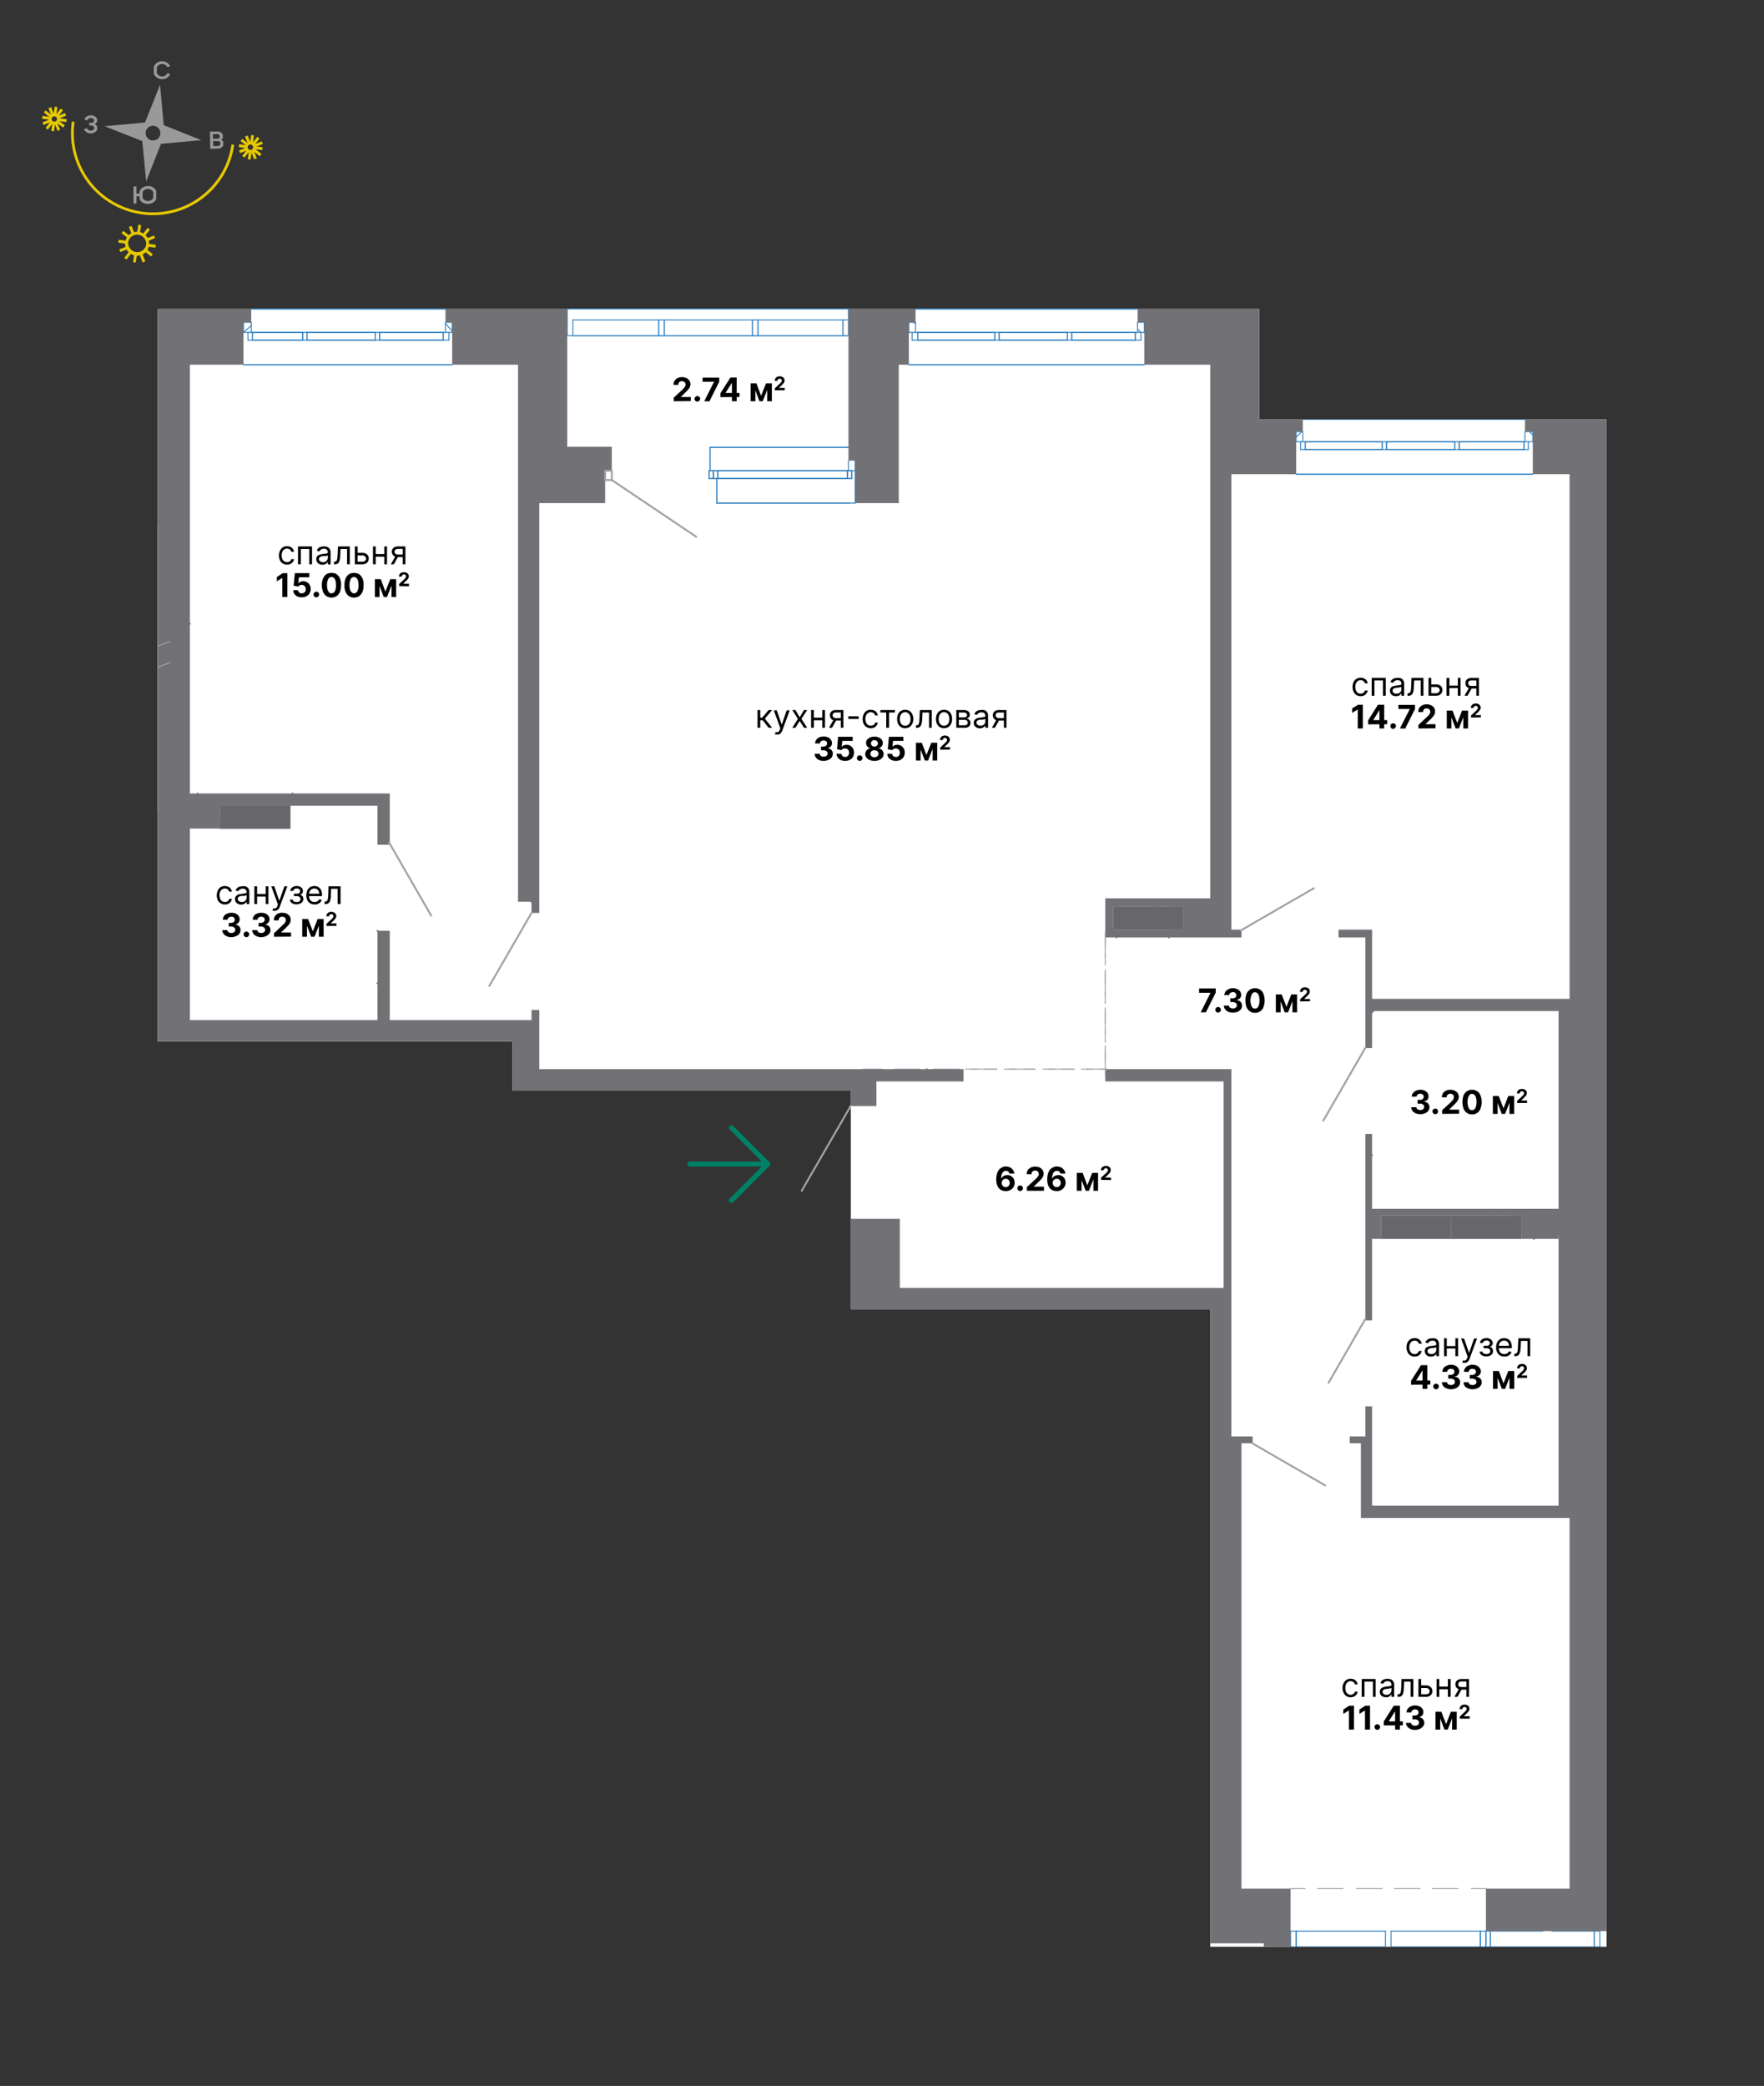 <svg xmlns="http://www.w3.org/2000/svg" xmlns:xlink="http://www.w3.org/1999/xlink" viewBox="0 0 1294 1530"><rect x="0" y="0" width="1294" height="1530" fill="#333333" stroke="none"/><defs><style>.cls-1,.cls-10,.cls-11,.cls-2,.cls-3,.cls-6,.cls-7{fill:none;}.cls-11,.cls-2{stroke:#008065;}.cls-10,.cls-11,.cls-2,.cls-3,.cls-6,.cls-7{stroke-linecap:round;stroke-linejoin:round;}.cls-2{stroke-width:3.69px;}.cls-10,.cls-3,.cls-6{stroke:#a0a2a4;}.cls-3{stroke-width:1.42px;}.cls-4{clip-path:url(#clip-path);}.cls-5{fill:#fff;}.cls-10,.cls-6,.cls-7{stroke-width:0.72px;}.cls-7{stroke:#3383c2;}.cls-8{fill:#727276;}.cls-9{fill:#67676b;stroke:#86868e;stroke-miterlimit:10;stroke-width:0.28px;}.cls-10{stroke-dasharray:8.5 5.67;}.cls-11{stroke-width:1.5px;}.cls-12{fill:#999;}.cls-13{fill:#e7c900;}</style><clipPath id="clip-path"><polygon class="cls-1" points="923.8 307.6 923.8 226.6 115.5 226.6 115.5 763.8 375.9 763.8 375.9 799.8 624.1 799.8 624.1 960.3 887.8 960.3 887.8 1427.9 1178.5 1427.9 1178.5 960.3 1178.5 842.2 1178.5 307.6 923.8 307.6"/></clipPath></defs><g id="Квартиры"><g id="_2_этаж" data-name="2 этаж"><line class="cls-2" x1="506" y1="853.8" x2="563.2" y2="853.8"/><polyline class="cls-2" points="536.6 827.2 563.2 853.8 536.6 880.5"/><line class="cls-3" x1="624.1" y1="811.1" x2="588.1" y2="873.4"/><g class="cls-4"><polygon class="cls-5" points="1178.5 307.6 923.8 307.6 923.8 226.6 -940.9 226.6 -940.9 307.6 -1185.8 307.6 -1185.8 1427.9 -963.8 1427.9 -963.8 1527 946.7 1527 946.7 1427.9 1178.5 1427.9 1178.5 307.6"/><line class="cls-6" x1="659.3" y1="1191.2" x2="659.3" y2="1178.1"/><line class="cls-6" x1="659.3" y1="1169.1" x2="659.3" y2="1150.3"/><line class="cls-6" x1="659.3" y1="1140.5" x2="659.3" y2="1121.6"/><line class="cls-6" x1="659.3" y1="1112.6" x2="659.3" y2="1099.5"/><line class="cls-6" x1="398.1" y1="1102.8" x2="379.2" y2="1102.8"/><line class="cls-6" x1="370.2" y1="1102.8" x2="351.4" y2="1102.8"/><line class="cls-6" x1="342.4" y1="1102.8" x2="323.5" y2="1102.8"/><line class="cls-6" x1="313.7" y1="1102.8" x2="302.2" y2="1102.8"/><line class="cls-6" x1="233.5" y1="983.2" x2="233.5" y2="960.3"/><line class="cls-6" x1="633.1" y1="784.2" x2="647" y2="784.2"/><line class="cls-6" x1="656" y1="784.2" x2="674.8" y2="784.2"/><line class="cls-6" x1="684.7" y1="784.2" x2="703.5" y2="784.2"/><line class="cls-6" x1="712.5" y1="784.2" x2="731.3" y2="784.2"/><line class="cls-6" x1="740.4" y1="784.2" x2="759.2" y2="784.2"/><line class="cls-6" x1="769" y1="784.2" x2="787.9" y2="784.2"/><line class="cls-6" x1="796.9" y1="784.2" x2="810.8" y2="784.2"/><line class="cls-6" x1="810.8" y1="684.3" x2="810.8" y2="701.5"/><line class="cls-6" x1="810.8" y1="711.3" x2="810.8" y2="730.2"/><line class="cls-6" x1="810.8" y1="739.2" x2="810.8" y2="758"/><line class="cls-6" x1="810.8" y1="767" x2="810.8" y2="784.2"/><line class="cls-6" x1="946.7" y1="1385.3" x2="957.4" y2="1385.3"/><line class="cls-6" x1="966.4" y1="1385.3" x2="985.2" y2="1385.3"/><line class="cls-6" x1="995" y1="1385.3" x2="1013.9" y2="1385.3"/><line class="cls-6" x1="1022.9" y1="1385.3" x2="1041.7" y2="1385.3"/><line class="cls-6" x1="1050.7" y1="1385.3" x2="1069.6" y2="1385.3"/><line class="cls-6" x1="1079.4" y1="1385.3" x2="1090" y2="1385.3"/><line class="cls-7" x1="72.9" y1="243.8" x2="77.9" y2="238.8"/><line class="cls-7" x1="579.8" y1="1513.1" x2="583.1" y2="1509.8"/><line class="cls-7" x1="437.4" y1="1513.9" x2="433.3" y2="1509.8"/><line class="cls-7" x1="208.1" y1="1513.9" x2="212.2" y2="1509.8"/><line class="cls-7" x1="361.2" y1="1517.1" x2="355.5" y2="1512.2"/><line class="cls-7" x1="73.8" y1="1515.5" x2="78.7" y2="1510.6"/><line class="cls-7" x1="671.6" y1="237.2" x2="669.9" y2="236.4"/><line class="cls-7" x1="837" y1="243.8" x2="834.5" y2="241.3"/><line class="cls-7" x1="950.8" y1="320.7" x2="954.9" y2="316.6"/><line class="cls-7" x1="1124.4" y1="319.1" x2="1122" y2="316.6"/><line class="cls-7" x1="178.6" y1="243.8" x2="184.3" y2="238.8"/><line class="cls-7" x1="331.7" y1="242.9" x2="326.8" y2="237.2"/><line class="cls-7" x1="-29.4" y1="226.6" x2="72.9" y2="226.6"/><line class="cls-7" x1="77.9" y1="236.4" x2="77.9" y2="267.5"/><line class="cls-7" x1="72.9" y1="236.4" x2="77.9" y2="236.4"/><line class="cls-7" x1="72.9" y1="226.6" x2="72.9" y2="236.4"/><line class="cls-7" x1="72.9" y1="226.6" x2="-29.4" y2="226.6"/><line class="cls-7" x1="-34.3" y1="267.5" x2="77.9" y2="267.5"/><line class="cls-7" x1="77.9" y1="236.4" x2="77.9" y2="243.8"/><line class="cls-7" x1="77.9" y1="243.8" x2="72.9" y2="243.8"/><line class="cls-7" x1="72.9" y1="243.8" x2="72.9" y2="236.4"/><line class="cls-7" x1="72.9" y1="236.4" x2="77.9" y2="236.4"/><line class="cls-7" x1="77.9" y1="236.4" x2="72.9" y2="236.4"/><line class="cls-7" x1="72.9" y1="236.4" x2="72.9" y2="243.8"/><line class="cls-7" x1="72.9" y1="243.8" x2="77.9" y2="243.8"/><line class="cls-7" x1="77.9" y1="243.8" x2="77.9" y2="236.4"/><line class="cls-7" x1="9.9" y1="249.5" x2="71.3" y2="249.5"/><line class="cls-7" x1="9.9" y1="243.8" x2="71.3" y2="243.8"/><line class="cls-7" x1="-27.8" y1="249.5" x2="6.6" y2="249.5"/><line class="cls-7" x1="-27.8" y1="243.8" x2="6.6" y2="243.8"/><line class="cls-7" x1="75.4" y1="243.8" x2="75.4" y2="249.5"/><line class="cls-7" x1="75.4" y1="243.8" x2="75.4" y2="249.5"/><line class="cls-7" x1="75.4" y1="249.5" x2="71.3" y2="249.5"/><line class="cls-7" x1="71.3" y1="249.5" x2="71.3" y2="243.8"/><line class="cls-7" x1="71.3" y1="243.8" x2="75.4" y2="243.8"/><line class="cls-7" x1="9.9" y1="243.8" x2="9.9" y2="249.5"/><line class="cls-7" x1="9.9" y1="249.5" x2="6.6" y2="249.5"/><line class="cls-7" x1="6.6" y1="249.5" x2="6.6" y2="243.8"/><line class="cls-7" x1="6.6" y1="243.8" x2="9.9" y2="243.8"/><line class="cls-7" x1="71.3" y1="243.8" x2="9.9" y2="243.8"/><line class="cls-7" x1="9.9" y1="243.8" x2="9.9" y2="249.5"/><line class="cls-7" x1="9.9" y1="249.5" x2="71.3" y2="249.5"/><line class="cls-7" x1="71.3" y1="249.5" x2="71.3" y2="243.8"/><line class="cls-7" x1="6.6" y1="243.8" x2="-27.8" y2="243.8"/><line class="cls-7" x1="-27.8" y1="249.5" x2="6.6" y2="249.5"/><line class="cls-7" x1="6.6" y1="249.5" x2="6.6" y2="243.8"/><line class="cls-7" x1="71.3" y1="249.5" x2="9.9" y2="249.5"/><line class="cls-7" x1="6.6" y1="249.5" x2="-27.8" y2="249.5"/><line class="cls-7" x1="-27.8" y1="243.8" x2="6.6" y2="243.8"/><line class="cls-7" x1="9.9" y1="243.8" x2="71.3" y2="243.8"/><line class="cls-7" x1="71.3" y1="249.5" x2="75.4" y2="249.5"/><line class="cls-7" x1="75.4" y1="249.5" x2="75.4" y2="243.8"/><line class="cls-7" x1="72.9" y1="243.8" x2="71.3" y2="243.8"/><line class="cls-7" x1="71.3" y1="243.8" x2="71.3" y2="249.5"/><line class="cls-7" x1="6.6" y1="249.5" x2="9.9" y2="249.5"/><line class="cls-7" x1="9.9" y1="249.5" x2="9.9" y2="243.8"/><line class="cls-7" x1="9.9" y1="243.8" x2="6.6" y2="243.8"/><line class="cls-7" x1="6.6" y1="243.8" x2="6.6" y2="249.5"/><line class="cls-7" x1="579.8" y1="1527" x2="437.4" y2="1527"/><line class="cls-7" x1="355.5" y1="1527" x2="213" y2="1527"/><line class="cls-7" x1="208.1" y1="1486.8" x2="361.2" y2="1486.8"/><line class="cls-7" x1="431.6" y1="1486.8" x2="584.8" y2="1486.8"/><line class="cls-7" x1="864.8" y1="1527" x2="660.9" y2="1527"/><line class="cls-7" x1="660.9" y1="1508.1" x2="864.8" y2="1508.1"/><line class="cls-7" x1="864.8" y1="1508.1" x2="864.8" y2="1527"/><line class="cls-7" x1="660.9" y1="1519.6" x2="660.9" y2="1527"/><line class="cls-7" x1="665" y1="1519.6" x2="665" y2="1508.1"/><line class="cls-7" x1="665" y1="1508.1" x2="660.9" y2="1508.1"/><line class="cls-7" x1="660.9" y1="1508.1" x2="660.9" y2="1519.6"/><line class="cls-7" x1="660.9" y1="1519.6" x2="665" y2="1519.6"/><line class="cls-7" x1="665" y1="1519.6" x2="727.3" y2="1519.6"/><line class="cls-7" x1="727.3" y1="1519.6" x2="727.3" y2="1508.1"/><line class="cls-7" x1="727.3" y1="1508.1" x2="665" y2="1508.1"/><line class="cls-7" x1="665" y1="1508.1" x2="665" y2="1519.6"/><line class="cls-7" x1="731.3" y1="1519.6" x2="795.2" y2="1519.6"/><line class="cls-7" x1="795.2" y1="1519.6" x2="795.2" y2="1508.1"/><line class="cls-7" x1="795.2" y1="1508.1" x2="731.4" y2="1508.1"/><line class="cls-7" x1="731.3" y1="1508.1" x2="731.3" y2="1519.6"/><line class="cls-7" x1="799.3" y1="1519.6" x2="861.6" y2="1519.6"/><line class="cls-7" x1="861.6" y1="1519.6" x2="861.6" y2="1508.1"/><line class="cls-7" x1="861.6" y1="1508.1" x2="799.3" y2="1508.1"/><line class="cls-7" x1="799.3" y1="1508.1" x2="799.3" y2="1519.6"/><line class="cls-7" x1="824.7" y1="1425.4" x2="731.3" y2="1425.4"/><line class="cls-7" x1="731.3" y1="1416.4" x2="731.3" y2="1425.4"/><line class="cls-7" x1="736.3" y1="1403.3" x2="736.3" y2="1385.3"/><line class="cls-7" x1="737.1" y1="1385.3" x2="825.5" y2="1385.3"/><line class="cls-7" x1="73.8" y1="1527" x2="-68.7" y2="1527"/><line class="cls-7" x1="-74.5" y1="1486.8" x2="78.7" y2="1486.8"/><line class="cls-7" x1="731.3" y1="1425.4" x2="824.7" y2="1425.4"/><line class="cls-7" x1="731.3" y1="1408.2" x2="731.3" y2="1425.4"/><line class="cls-7" x1="829.6" y1="1408.2" x2="829.6" y2="1385.3"/><line class="cls-7" x1="829.6" y1="1385.3" x2="736.3" y2="1385.3"/><line class="cls-7" x1="736.3" y1="1385.3" x2="736.3" y2="1403.3"/><line class="cls-7" x1="829.6" y1="1416.4" x2="829.6" y2="1408.2"/><line class="cls-7" x1="829.6" y1="1408.2" x2="824.7" y2="1408.2"/><line class="cls-7" x1="824.7" y1="1408.2" x2="824.7" y2="1416.4"/><line class="cls-7" x1="731.3" y1="1408.2" x2="731.3" y2="1416.4"/><line class="cls-7" x1="823.1" y1="1403.3" x2="737.1" y2="1403.3"/><line class="cls-7" x1="823.1" y1="1408.2" x2="737.1" y2="1408.2"/><line class="cls-7" x1="733.8" y1="1408.2" x2="733.8" y2="1403.3"/><line class="cls-7" x1="826.3" y1="1408.2" x2="826.3" y2="1403.3"/><line class="cls-7" x1="730.5" y1="1408.2" x2="730.5" y2="1403.3"/><line class="cls-7" x1="730.5" y1="1403.3" x2="737.1" y2="1403.3"/><line class="cls-7" x1="737.1" y1="1403.3" x2="737.1" y2="1408.2"/><line class="cls-7" x1="737.1" y1="1408.2" x2="730.5" y2="1408.2"/><line class="cls-7" x1="823.1" y1="1408.2" x2="823.1" y2="1403.3"/><line class="cls-7" x1="823.1" y1="1403.3" x2="826.3" y2="1403.3"/><line class="cls-7" x1="826.3" y1="1403.3" x2="826.3" y2="1408.2"/><line class="cls-7" x1="826.3" y1="1408.2" x2="823.1" y2="1408.2"/><line class="cls-7" x1="730.5" y1="1408.2" x2="730.5" y2="1403.3"/><line class="cls-7" x1="737.1" y1="1408.2" x2="823.1" y2="1408.2"/><line class="cls-7" x1="823.1" y1="1408.2" x2="823.1" y2="1403.3"/><line class="cls-7" x1="823.1" y1="1403.3" x2="737.1" y2="1403.3"/><line class="cls-7" x1="737.1" y1="1403.3" x2="737.1" y2="1408.2"/><line class="cls-7" x1="733.8" y1="1403.3" x2="730.5" y2="1403.3"/><line class="cls-7" x1="730.5" y1="1403.3" x2="730.5" y2="1408.2"/><line class="cls-7" x1="730.5" y1="1408.2" x2="733.8" y2="1408.2"/><line class="cls-7" x1="733.8" y1="1408.2" x2="733.8" y2="1403.3"/><line class="cls-7" x1="737.1" y1="1403.3" x2="823.1" y2="1403.3"/><line class="cls-7" x1="823.1" y1="1408.2" x2="737.1" y2="1408.2"/><line class="cls-7" x1="826.3" y1="1403.3" x2="823.1" y2="1403.3"/><line class="cls-7" x1="823.1" y1="1403.3" x2="823.1" y2="1408.2"/><line class="cls-7" x1="823.1" y1="1408.2" x2="826.3" y2="1408.2"/><line class="cls-7" x1="826.3" y1="1408.2" x2="826.3" y2="1403.3"/><line class="cls-7" x1="737.1" y1="1403.3" x2="733.8" y2="1403.3"/><line class="cls-7" x1="733.8" y1="1403.3" x2="733.8" y2="1408.2"/><line class="cls-7" x1="733.8" y1="1408.2" x2="737.1" y2="1408.2"/><line class="cls-7" x1="737.1" y1="1408.2" x2="737.1" y2="1403.3"/><line class="cls-7" x1="584.8" y1="1486.8" x2="431.6" y2="1486.8"/><line class="cls-7" x1="437.4" y1="1527" x2="579.8" y2="1527"/><line class="cls-7" x1="584.8" y1="1518" x2="584.8" y2="1509.8"/><line class="cls-7" x1="584.8" y1="1509.8" x2="579.8" y2="1509.8"/><line class="cls-7" x1="579.8" y1="1509.8" x2="579.8" y2="1518"/><line class="cls-7" x1="579.8" y1="1518" x2="584.8" y2="1518"/><line class="cls-7" x1="431.6" y1="1518" x2="437.4" y2="1518"/><line class="cls-7" x1="437.4" y1="1518" x2="437.4" y2="1509.8"/><line class="cls-7" x1="437.4" y1="1509.8" x2="431.6" y2="1509.8"/><line class="cls-7" x1="431.6" y1="1509.8" x2="431.6" y2="1518"/><line class="cls-7" x1="542.2" y1="1509.8" x2="579" y2="1509.8"/><line class="cls-7" x1="579" y1="1509.8" x2="579" y2="1504.9"/><line class="cls-7" x1="579" y1="1504.9" x2="542.2" y2="1504.9"/><line class="cls-7" x1="542.2" y1="1504.9" x2="542.2" y2="1509.8"/><line class="cls-7" x1="438.2" y1="1509.8" x2="485.7" y2="1509.8"/><line class="cls-7" x1="485.7" y1="1509.8" x2="485.7" y2="1504.9"/><line class="cls-7" x1="485.7" y1="1504.9" x2="438.2" y2="1504.9"/><line class="cls-7" x1="438.2" y1="1504.9" x2="438.2" y2="1509.8"/><line class="cls-7" x1="489" y1="1509.8" x2="538.9" y2="1509.8"/><line class="cls-7" x1="538.9" y1="1509.8" x2="538.9" y2="1504.9"/><line class="cls-7" x1="538.9" y1="1504.9" x2="489" y2="1504.9"/><line class="cls-7" x1="489" y1="1504.9" x2="489" y2="1509.8"/><line class="cls-7" x1="438.2" y1="1504.9" x2="485.7" y2="1504.9"/><line class="cls-7" x1="489" y1="1504.9" x2="538.9" y2="1504.9"/><line class="cls-7" x1="542.2" y1="1504.9" x2="579" y2="1504.9"/><line class="cls-7" x1="579" y1="1509.8" x2="542.2" y2="1509.8"/><line class="cls-7" x1="538.9" y1="1509.8" x2="489" y2="1509.8"/><line class="cls-7" x1="485.7" y1="1509.8" x2="438.2" y2="1509.8"/><line class="cls-7" x1="582.3" y1="1504.9" x2="579" y2="1504.9"/><line class="cls-7" x1="579" y1="1504.9" x2="579" y2="1509.8"/><line class="cls-7" x1="579" y1="1509.8" x2="579.9" y2="1509.8"/><line class="cls-7" x1="582.3" y1="1509.8" x2="582.3" y2="1504.9"/><line class="cls-7" x1="542.2" y1="1504.9" x2="538.9" y2="1504.9"/><line class="cls-7" x1="538.9" y1="1504.9" x2="538.9" y2="1509.8"/><line class="cls-7" x1="538.9" y1="1509.8" x2="542.2" y2="1509.8"/><line class="cls-7" x1="542.2" y1="1509.8" x2="542.2" y2="1504.9"/><line class="cls-7" x1="489" y1="1504.9" x2="485.7" y2="1504.9"/><line class="cls-7" x1="485.7" y1="1504.9" x2="485.7" y2="1509.8"/><line class="cls-7" x1="485.7" y1="1509.8" x2="489" y2="1509.8"/><line class="cls-7" x1="489" y1="1509.8" x2="489" y2="1504.9"/><line class="cls-7" x1="438.2" y1="1504.9" x2="434.9" y2="1504.9"/><line class="cls-7" x1="434.9" y1="1504.9" x2="434.9" y2="1509.8"/><line class="cls-7" x1="437.4" y1="1509.8" x2="438.2" y2="1509.8"/><line class="cls-7" x1="438.2" y1="1509.8" x2="438.2" y2="1504.9"/><line class="cls-7" x1="361.2" y1="1486.8" x2="208.1" y2="1486.8"/><line class="cls-7" x1="213" y1="1527" x2="355.5" y2="1527"/><line class="cls-7" x1="361.2" y1="1518" x2="361.2" y2="1509.8"/><line class="cls-7" x1="361.2" y1="1509.8" x2="355.5" y2="1509.8"/><line class="cls-7" x1="355.5" y1="1509.8" x2="355.5" y2="1518"/><line class="cls-7" x1="355.5" y1="1518" x2="361.2" y2="1518"/><line class="cls-7" x1="208.1" y1="1518" x2="213" y2="1518"/><line class="cls-7" x1="213" y1="1518" x2="213" y2="1509.8"/><line class="cls-7" x1="213" y1="1509.8" x2="208.1" y2="1509.8"/><line class="cls-7" x1="208.1" y1="1509.8" x2="208.1" y2="1518"/><line class="cls-7" x1="317.8" y1="1509.8" x2="354.7" y2="1509.8"/><line class="cls-7" x1="354.7" y1="1509.8" x2="354.7" y2="1504.9"/><line class="cls-7" x1="354.7" y1="1504.9" x2="317.8" y2="1504.9"/><line class="cls-7" x1="317.8" y1="1504.9" x2="317.8" y2="1509.8"/><line class="cls-7" x1="214.6" y1="1509.8" x2="261.3" y2="1509.8"/><line class="cls-7" x1="261.3" y1="1509.8" x2="261.3" y2="1504.9"/><line class="cls-7" x1="261.3" y1="1504.9" x2="214.6" y2="1504.9"/><line class="cls-7" x1="214.6" y1="1504.9" x2="214.6" y2="1509.8"/><line class="cls-7" x1="264.6" y1="1509.8" x2="314.5" y2="1509.8"/><line class="cls-7" x1="314.5" y1="1509.8" x2="314.5" y2="1504.9"/><line class="cls-7" x1="314.5" y1="1504.9" x2="264.6" y2="1504.9"/><line class="cls-7" x1="264.6" y1="1504.9" x2="264.6" y2="1509.8"/><line class="cls-7" x1="214.6" y1="1504.9" x2="261.3" y2="1504.9"/><line class="cls-7" x1="264.6" y1="1504.9" x2="314.5" y2="1504.9"/><line class="cls-7" x1="317.8" y1="1504.9" x2="354.7" y2="1504.9"/><line class="cls-7" x1="354.7" y1="1509.8" x2="317.8" y2="1509.8"/><line class="cls-7" x1="314.5" y1="1509.8" x2="264.6" y2="1509.8"/><line class="cls-7" x1="261.3" y1="1509.8" x2="214.6" y2="1509.8"/><line class="cls-7" x1="357.9" y1="1504.9" x2="354.7" y2="1504.9"/><line class="cls-7" x1="354.7" y1="1504.9" x2="354.7" y2="1509.8"/><line class="cls-7" x1="354.7" y1="1509.8" x2="355.5" y2="1509.8"/><line class="cls-7" x1="357.9" y1="1509.8" x2="357.9" y2="1504.9"/><line class="cls-7" x1="317.8" y1="1504.9" x2="314.5" y2="1504.9"/><line class="cls-7" x1="314.5" y1="1504.9" x2="314.5" y2="1509.8"/><line class="cls-7" x1="314.5" y1="1509.8" x2="317.8" y2="1509.8"/><line class="cls-7" x1="317.8" y1="1509.8" x2="317.8" y2="1504.9"/><line class="cls-7" x1="264.6" y1="1504.9" x2="261.3" y2="1504.9"/><line class="cls-7" x1="261.3" y1="1504.9" x2="261.3" y2="1509.8"/><line class="cls-7" x1="261.3" y1="1509.8" x2="264.6" y2="1509.8"/><line class="cls-7" x1="264.6" y1="1509.8" x2="264.6" y2="1504.9"/><line class="cls-7" x1="214.6" y1="1504.9" x2="211.3" y2="1504.9"/><line class="cls-7" x1="211.3" y1="1504.9" x2="211.3" y2="1509.8"/><line class="cls-7" x1="213" y1="1509.8" x2="214.6" y2="1509.8"/><line class="cls-7" x1="214.6" y1="1509.8" x2="214.6" y2="1504.9"/><line class="cls-7" x1="78.7" y1="1486.8" x2="-74.5" y2="1486.8"/><line class="cls-7" x1="-68.7" y1="1527" x2="73.8" y2="1527"/><line class="cls-7" x1="78.7" y1="1518" x2="78.7" y2="1509.8"/><line class="cls-7" x1="78.7" y1="1509.8" x2="73.8" y2="1509.8"/><line class="cls-7" x1="73.8" y1="1509.8" x2="73.8" y2="1518"/><line class="cls-7" x1="73.8" y1="1518" x2="78.7" y2="1518"/><line class="cls-7" x1="36.1" y1="1509.8" x2="72.1" y2="1509.8"/><line class="cls-7" x1="72.1" y1="1509.8" x2="72.1" y2="1504.9"/><line class="cls-7" x1="72.1" y1="1504.9" x2="36.1" y2="1504.9"/><line class="cls-7" x1="36.1" y1="1504.9" x2="36.1" y2="1509.8"/><line class="cls-7" x1="-17.1" y1="1509.8" x2="32.8" y2="1509.8"/><line class="cls-7" x1="32.8" y1="1509.8" x2="32.8" y2="1504.9"/><line class="cls-7" x1="32.8" y1="1504.9" x2="-17.1" y2="1504.9"/><line class="cls-7" x1="-17.1" y1="1504.9" x2="32.8" y2="1504.9"/><line class="cls-7" x1="36.1" y1="1504.9" x2="72.1" y2="1504.9"/><line class="cls-7" x1="72.1" y1="1509.8" x2="36.1" y2="1509.8"/><line class="cls-7" x1="32.8" y1="1509.8" x2="-17.1" y2="1509.8"/><line class="cls-7" x1="76.2" y1="1504.9" x2="72.1" y2="1504.9"/><line class="cls-7" x1="72.1" y1="1504.9" x2="72.1" y2="1509.8"/><line class="cls-7" x1="72.1" y1="1509.8" x2="73.8" y2="1509.8"/><line class="cls-7" x1="76.2" y1="1509.8" x2="76.2" y2="1504.9"/><line class="cls-7" x1="36.1" y1="1504.9" x2="32.8" y2="1504.9"/><line class="cls-7" x1="32.8" y1="1504.9" x2="32.8" y2="1509.8"/><line class="cls-7" x1="32.8" y1="1509.8" x2="36.1" y2="1509.8"/><line class="cls-7" x1="36.1" y1="1509.8" x2="36.1" y2="1504.9"/><line class="cls-7" x1="632.3" y1="337.9" x2="627.3" y2="337.9"/><line class="cls-7" x1="623.3" y1="369" x2="525.8" y2="369"/><line class="cls-7" x1="520.9" y1="328.1" x2="622.4" y2="328.1"/><line class="cls-7" x1="525.8" y1="351" x2="525.8" y2="369"/><line class="cls-7" x1="520.9" y1="337.9" x2="520.9" y2="328.1"/><line class="cls-7" x1="622.4" y1="328.1" x2="632.3" y2="328.1"/><line class="cls-7" x1="632.3" y1="328.1" x2="632.3" y2="337.9"/><line class="cls-7" x1="184.3" y1="226.6" x2="326.8" y2="226.6"/><line class="cls-7" x1="331.7" y1="267.5" x2="178.6" y2="267.5"/><line class="cls-7" x1="666.7" y1="267.5" x2="839.4" y2="267.5"/><line class="cls-7" x1="834.5" y1="226.6" x2="671.6" y2="226.6"/><line class="cls-7" x1="666.7" y1="236.4" x2="666.7" y2="243.8"/><line class="cls-7" x1="666.7" y1="243.8" x2="671.6" y2="243.8"/><line class="cls-7" x1="671.6" y1="243.8" x2="671.6" y2="236.4"/><line class="cls-7" x1="671.6" y1="236.4" x2="666.7" y2="236.4"/><line class="cls-7" x1="839.4" y1="236.4" x2="834.5" y2="236.4"/><line class="cls-7" x1="834.5" y1="236.4" x2="834.5" y2="243.8"/><line class="cls-7" x1="834.5" y1="243.8" x2="839.4" y2="243.8"/><line class="cls-7" x1="839.4" y1="243.8" x2="839.4" y2="236.4"/><line class="cls-7" x1="729.7" y1="243.8" x2="673.2" y2="243.8"/><line class="cls-7" x1="673.2" y1="243.8" x2="673.2" y2="249.5"/><line class="cls-7" x1="673.2" y1="249.5" x2="729.7" y2="249.5"/><line class="cls-7" x1="729.7" y1="249.5" x2="729.7" y2="243.8"/><line class="cls-7" x1="832.9" y1="243.8" x2="786.2" y2="243.8"/><line class="cls-7" x1="786.2" y1="243.8" x2="786.2" y2="249.5"/><line class="cls-7" x1="786.2" y1="249.5" x2="832.9" y2="249.5"/><line class="cls-7" x1="832.9" y1="249.5" x2="832.9" y2="243.8"/><line class="cls-7" x1="782.9" y1="243.8" x2="733" y2="243.8"/><line class="cls-7" x1="733" y1="243.8" x2="733" y2="249.5"/><line class="cls-7" x1="733" y1="249.5" x2="782.9" y2="249.5"/><line class="cls-7" x1="782.9" y1="249.5" x2="782.9" y2="243.8"/><line class="cls-7" x1="832.9" y1="249.5" x2="786.2" y2="249.5"/><line class="cls-7" x1="782.9" y1="249.5" x2="733" y2="249.5"/><line class="cls-7" x1="729.7" y1="249.5" x2="673.2" y2="249.5"/><line class="cls-7" x1="673.2" y1="243.8" x2="729.7" y2="243.8"/><line class="cls-7" x1="733" y1="243.8" x2="782.9" y2="243.8"/><line class="cls-7" x1="786.2" y1="243.8" x2="832.9" y2="243.8"/><line class="cls-7" x1="669.1" y1="249.5" x2="673.2" y2="249.5"/><line class="cls-7" x1="673.2" y1="249.5" x2="673.2" y2="243.8"/><line class="cls-7" x1="673.2" y1="243.8" x2="671.6" y2="243.8"/><line class="cls-7" x1="669.1" y1="243.8" x2="669.1" y2="249.5"/><line class="cls-7" x1="729.7" y1="249.5" x2="733" y2="249.5"/><line class="cls-7" x1="733" y1="249.5" x2="733" y2="243.8"/><line class="cls-7" x1="733" y1="243.8" x2="729.7" y2="243.8"/><line class="cls-7" x1="729.7" y1="243.8" x2="729.7" y2="249.5"/><line class="cls-7" x1="782.9" y1="249.5" x2="786.2" y2="249.5"/><line class="cls-7" x1="786.2" y1="249.5" x2="786.2" y2="243.8"/><line class="cls-7" x1="786.2" y1="243.8" x2="782.9" y2="243.8"/><line class="cls-7" x1="782.9" y1="243.8" x2="782.9" y2="249.5"/><line class="cls-7" x1="832.9" y1="249.5" x2="837" y2="249.5"/><line class="cls-7" x1="837" y1="249.5" x2="837" y2="243.8"/><line class="cls-7" x1="834.5" y1="243.8" x2="832.9" y2="243.8"/><line class="cls-7" x1="832.9" y1="243.8" x2="832.9" y2="249.5"/><line class="cls-7" x1="416.1" y1="226.6" x2="622.4" y2="226.6"/><line class="cls-7" x1="622.4" y1="246.2" x2="416.1" y2="246.2"/><line class="cls-7" x1="416.1" y1="246.2" x2="416.1" y2="226.6"/><line class="cls-7" x1="622.4" y1="234.7" x2="622.4" y2="226.6"/><line class="cls-7" x1="618.3" y1="234.7" x2="618.3" y2="246.2"/><line class="cls-7" x1="618.3" y1="246.2" x2="622.4" y2="246.2"/><line class="cls-7" x1="622.4" y1="246.2" x2="622.4" y2="234.7"/><line class="cls-7" x1="622.4" y1="234.7" x2="618.3" y2="234.7"/><line class="cls-7" x1="618.3" y1="234.7" x2="556.1" y2="234.7"/><line class="cls-7" x1="556.1" y1="234.7" x2="556.1" y2="246.2"/><line class="cls-7" x1="556.1" y1="246.2" x2="618.3" y2="246.2"/><line class="cls-7" x1="618.3" y1="246.2" x2="618.3" y2="234.7"/><line class="cls-7" x1="552" y1="234.7" x2="487.3" y2="234.7"/><line class="cls-7" x1="487.3" y1="234.7" x2="487.3" y2="246.2"/><line class="cls-7" x1="487.3" y1="246.2" x2="552" y2="246.2"/><line class="cls-7" x1="552" y1="246.2" x2="552" y2="234.7"/><line class="cls-7" x1="483.2" y1="234.7" x2="420.2" y2="234.7"/><line class="cls-7" x1="420.2" y1="234.7" x2="420.2" y2="246.2"/><line class="cls-7" x1="420.2" y1="246.2" x2="483.2" y2="246.2"/><line class="cls-7" x1="483.2" y1="246.2" x2="483.2" y2="234.7"/><line class="cls-7" x1="556.1" y1="234.7" x2="552" y2="234.7"/><line class="cls-7" x1="552" y1="234.7" x2="552" y2="246.2"/><line class="cls-7" x1="552" y1="246.2" x2="556.1" y2="246.2"/><line class="cls-7" x1="556.1" y1="246.2" x2="556.1" y2="234.7"/><line class="cls-7" x1="487.3" y1="234.7" x2="483.2" y2="234.7"/><line class="cls-7" x1="483.2" y1="234.7" x2="483.2" y2="246.2"/><line class="cls-7" x1="483.2" y1="246.2" x2="487.3" y2="246.2"/><line class="cls-7" x1="487.3" y1="246.2" x2="487.3" y2="234.7"/><line class="cls-7" x1="525.8" y1="351" x2="525.8" y2="369"/><line class="cls-7" x1="525.8" y1="369" x2="627.3" y2="369"/><line class="cls-7" x1="627.3" y1="369" x2="627.3" y2="345.3"/><line class="cls-7" x1="622.4" y1="328.1" x2="520.9" y2="328.1"/><line class="cls-7" x1="520.9" y1="328.1" x2="520.9" y2="345.3"/><line class="cls-7" x1="526.6" y1="351" x2="621.6" y2="351"/><line class="cls-7" x1="526.6" y1="345.3" x2="621.6" y2="345.3"/><line class="cls-7" x1="523.3" y1="345.3" x2="523.3" y2="351"/><line class="cls-7" x1="624.9" y1="345.3" x2="624.9" y2="351"/><line class="cls-7" x1="624.9" y1="345.3" x2="624.9" y2="351"/><line class="cls-7" x1="624.9" y1="351" x2="621.6" y2="351"/><line class="cls-7" x1="621.6" y1="351" x2="621.6" y2="345.3"/><line class="cls-7" x1="621.6" y1="345.3" x2="624.9" y2="345.3"/><line class="cls-7" x1="526.6" y1="345.3" x2="526.6" y2="351"/><line class="cls-7" x1="526.6" y1="351" x2="520.1" y2="351"/><line class="cls-7" x1="520.1" y1="351" x2="520.1" y2="345.3"/><line class="cls-7" x1="520.1" y1="345.3" x2="526.6" y2="345.3"/><line class="cls-7" x1="621.6" y1="345.3" x2="526.6" y2="345.3"/><line class="cls-7" x1="526.6" y1="345.3" x2="526.6" y2="351"/><line class="cls-7" x1="526.6" y1="351" x2="621.6" y2="351"/><line class="cls-7" x1="621.6" y1="351" x2="621.6" y2="345.3"/><line class="cls-7" x1="520.1" y1="351" x2="523.3" y2="351"/><line class="cls-7" x1="523.3" y1="351" x2="523.3" y2="345.3"/><line class="cls-7" x1="523.3" y1="345.3" x2="520.1" y2="345.3"/><line class="cls-7" x1="520.1" y1="345.3" x2="520.1" y2="351"/><line class="cls-7" x1="621.6" y1="351" x2="526.6" y2="351"/><line class="cls-7" x1="526.6" y1="345.3" x2="621.6" y2="345.3"/><line class="cls-7" x1="523.3" y1="351" x2="526.6" y2="351"/><line class="cls-7" x1="526.6" y1="351" x2="526.6" y2="345.3"/><line class="cls-7" x1="526.6" y1="345.3" x2="523.3" y2="345.3"/><line class="cls-7" x1="523.3" y1="345.3" x2="523.3" y2="351"/><line class="cls-7" x1="621.6" y1="351" x2="624.9" y2="351"/><line class="cls-7" x1="624.9" y1="351" x2="624.9" y2="345.3"/><line class="cls-7" x1="624.9" y1="345.3" x2="621.6" y2="345.3"/><line class="cls-7" x1="621.6" y1="345.3" x2="621.6" y2="351"/><line class="cls-7" x1="622.4" y1="337.9" x2="622.4" y2="345.3"/><line class="cls-7" x1="622.4" y1="345.3" x2="627.3" y2="345.3"/><line class="cls-7" x1="627.3" y1="345.3" x2="627.3" y2="337.9"/><line class="cls-7" x1="520.9" y1="345.3" x2="520.9" y2="337.9"/><line class="cls-7" x1="671.6" y1="226.6" x2="834.5" y2="226.6"/><line class="cls-7" x1="839.4" y1="267.5" x2="666.7" y2="267.5"/><line class="cls-7" x1="955.7" y1="307.6" x2="1118.7" y2="307.6"/><line class="cls-7" x1="1124.4" y1="347.8" x2="950.8" y2="347.8"/><line class="cls-7" x1="950.8" y1="347.8" x2="1124.4" y2="347.8"/><line class="cls-7" x1="1118.7" y1="307.6" x2="955.7" y2="307.6"/><line class="cls-7" x1="950.8" y1="316.6" x2="950.8" y2="324"/><line class="cls-7" x1="950.8" y1="324" x2="955.7" y2="324"/><line class="cls-7" x1="955.7" y1="324" x2="955.7" y2="316.6"/><line class="cls-7" x1="955.7" y1="316.6" x2="950.8" y2="316.6"/><line class="cls-7" x1="1124.4" y1="316.6" x2="1118.7" y2="316.6"/><line class="cls-7" x1="1118.7" y1="316.6" x2="1118.7" y2="324"/><line class="cls-7" x1="1118.7" y1="324" x2="1124.4" y2="324"/><line class="cls-7" x1="1124.4" y1="324" x2="1124.4" y2="316.6"/><line class="cls-7" x1="1013.9" y1="324" x2="957.4" y2="324"/><line class="cls-7" x1="957.4" y1="324" x2="957.4" y2="329.7"/><line class="cls-7" x1="957.4" y1="329.7" x2="1013.9" y2="329.7"/><line class="cls-7" x1="1013.9" y1="329.7" x2="1013.9" y2="324"/><line class="cls-7" x1="1117.9" y1="324" x2="1070.4" y2="324"/><line class="cls-7" x1="1070.4" y1="324" x2="1070.4" y2="329.7"/><line class="cls-7" x1="1070.4" y1="329.7" x2="1117.9" y2="329.7"/><line class="cls-7" x1="1117.9" y1="329.7" x2="1117.9" y2="324"/><line class="cls-7" x1="1067.1" y1="324" x2="1017.1" y2="324"/><line class="cls-7" x1="1017.1" y1="324" x2="1017.1" y2="329.7"/><line class="cls-7" x1="1017.1" y1="329.7" x2="1067.1" y2="329.7"/><line class="cls-7" x1="1067.1" y1="329.7" x2="1067.1" y2="324"/><line class="cls-7" x1="1117.9" y1="329.7" x2="1070.4" y2="329.7"/><line class="cls-7" x1="1067.1" y1="329.7" x2="1017.1" y2="329.7"/><line class="cls-7" x1="1013.9" y1="329.7" x2="957.4" y2="329.7"/><line class="cls-7" x1="957.4" y1="324" x2="1013.9" y2="324"/><line class="cls-7" x1="1017.1" y1="324" x2="1067.1" y2="324"/><line class="cls-7" x1="1070.4" y1="324" x2="1117.9" y2="324"/><line class="cls-7" x1="954.1" y1="329.7" x2="957.4" y2="329.7"/><line class="cls-7" x1="957.4" y1="329.7" x2="957.4" y2="324"/><line class="cls-7" x1="957.4" y1="324" x2="955.7" y2="324"/><line class="cls-7" x1="954.1" y1="324" x2="954.1" y2="329.7"/><line class="cls-7" x1="1013.9" y1="329.7" x2="1017.1" y2="329.7"/><line class="cls-7" x1="1017.1" y1="329.7" x2="1017.1" y2="324"/><line class="cls-7" x1="1017.1" y1="324" x2="1013.9" y2="324"/><line class="cls-7" x1="1013.9" y1="324" x2="1013.9" y2="329.7"/><line class="cls-7" x1="1067.1" y1="329.7" x2="1070.4" y2="329.7"/><line class="cls-7" x1="1070.4" y1="329.7" x2="1070.4" y2="324"/><line class="cls-7" x1="1070.4" y1="324" x2="1067.1" y2="324"/><line class="cls-7" x1="1067.1" y1="324" x2="1067.1" y2="329.7"/><line class="cls-7" x1="1117.9" y1="329.7" x2="1121.1" y2="329.7"/><line class="cls-7" x1="1121.1" y1="329.7" x2="1121.1" y2="324"/><line class="cls-7" x1="1118.7" y1="324" x2="1117.9" y2="324"/><line class="cls-7" x1="1117.9" y1="324" x2="1117.9" y2="329.7"/><line class="cls-7" x1="950.8" y1="1427.9" x2="950.8" y2="1416.4"/><line class="cls-7" x1="950.8" y1="1416.4" x2="946.7" y2="1416.4"/><line class="cls-7" x1="946.7" y1="1416.4" x2="946.7" y2="1427.9"/><line class="cls-7" x1="946.7" y1="1427.9" x2="950.8" y2="1427.9"/><line class="cls-7" x1="950.8" y1="1427.9" x2="1016.3" y2="1427.9"/><line class="cls-7" x1="1016.3" y1="1427.9" x2="1016.3" y2="1416.4"/><line class="cls-7" x1="1016.3" y1="1416.4" x2="950.8" y2="1416.4"/><line class="cls-7" x1="950.8" y1="1416.4" x2="950.8" y2="1427.9"/><line class="cls-7" x1="1020.4" y1="1427.9" x2="1085.9" y2="1427.9"/><line class="cls-7" x1="1085.9" y1="1427.9" x2="1085.9" y2="1416.4"/><line class="cls-7" x1="1085.9" y1="1416.4" x2="1020.4" y2="1416.4"/><line class="cls-7" x1="1020.4" y1="1416.4" x2="1020.4" y2="1427.9"/><line class="cls-7" x1="1085.9" y1="1427.9" x2="1090" y2="1427.9"/><line class="cls-7" x1="1090" y1="1427.9" x2="1090" y2="1416.4"/><line class="cls-7" x1="1090" y1="1416.4" x2="1085.9" y2="1416.4"/><line class="cls-7" x1="1085.9" y1="1416.4" x2="1085.9" y2="1427.9"/><line class="cls-7" x1="1093.3" y1="1427.9" x2="1093.3" y2="1416.4"/><line class="cls-7" x1="1093.3" y1="1416.4" x2="1090" y2="1416.4"/><line class="cls-7" x1="1090" y1="1416.4" x2="1090" y2="1427.9"/><line class="cls-7" x1="1090" y1="1427.9" x2="1093.3" y2="1427.9"/><line class="cls-7" x1="1093.3" y1="1427.9" x2="1169.5" y2="1427.9"/><line class="cls-7" x1="1169.5" y1="1427.9" x2="1169.5" y2="1416.4"/><line class="cls-7" x1="1169.5" y1="1416.4" x2="1138.3" y2="1416.4"/><line class="cls-7" x1="1131.8" y1="1416.4" x2="1093.3" y2="1416.4"/><line class="cls-7" x1="1093.3" y1="1416.4" x2="1093.3" y2="1427.9"/><line class="cls-7" x1="1169.5" y1="1427.9" x2="1173.6" y2="1427.9"/><line class="cls-7" x1="1173.6" y1="1427.9" x2="1173.6" y2="1416.4"/><line class="cls-7" x1="1173.6" y1="1416.4" x2="1169.5" y2="1416.4"/><line class="cls-7" x1="1169.5" y1="1416.4" x2="1169.5" y2="1427.9"/><line class="cls-7" x1="178.6" y1="267.5" x2="331.7" y2="267.5"/><line class="cls-7" x1="326.8" y1="226.6" x2="184.3" y2="226.6"/><line class="cls-7" x1="178.6" y1="236.4" x2="178.6" y2="243.8"/><line class="cls-7" x1="178.6" y1="243.8" x2="184.3" y2="243.8"/><line class="cls-7" x1="184.3" y1="243.8" x2="184.3" y2="236.4"/><line class="cls-7" x1="184.3" y1="236.4" x2="178.6" y2="236.4"/><line class="cls-7" x1="331.7" y1="236.4" x2="326.8" y2="236.4"/><line class="cls-7" x1="326.8" y1="236.4" x2="326.8" y2="243.8"/><line class="cls-7" x1="326.8" y1="243.8" x2="331.7" y2="243.8"/><line class="cls-7" x1="331.7" y1="243.8" x2="331.7" y2="236.4"/><line class="cls-7" x1="222" y1="243.8" x2="185.1" y2="243.8"/><line class="cls-7" x1="185.1" y1="243.8" x2="185.1" y2="249.5"/><line class="cls-7" x1="185.1" y1="249.5" x2="222" y2="249.5"/><line class="cls-7" x1="222" y1="249.5" x2="222" y2="243.8"/><line class="cls-7" x1="325.2" y1="243.8" x2="278.5" y2="243.8"/><line class="cls-7" x1="278.5" y1="243.8" x2="278.5" y2="249.5"/><line class="cls-7" x1="278.5" y1="249.5" x2="325.2" y2="249.5"/><line class="cls-7" x1="325.2" y1="249.5" x2="325.2" y2="243.8"/><line class="cls-7" x1="275.2" y1="243.8" x2="225.3" y2="243.8"/><line class="cls-7" x1="225.3" y1="243.8" x2="225.3" y2="249.5"/><line class="cls-7" x1="225.3" y1="249.5" x2="275.2" y2="249.5"/><line class="cls-7" x1="275.2" y1="249.5" x2="275.2" y2="243.8"/><line class="cls-7" x1="325.2" y1="249.5" x2="278.5" y2="249.5"/><line class="cls-7" x1="275.2" y1="249.5" x2="225.3" y2="249.5"/><line class="cls-7" x1="222" y1="249.5" x2="185.1" y2="249.5"/><line class="cls-7" x1="185.1" y1="243.8" x2="222" y2="243.8"/><line class="cls-7" x1="225.3" y1="243.8" x2="275.2" y2="243.8"/><line class="cls-7" x1="278.5" y1="243.8" x2="325.2" y2="243.8"/><line class="cls-7" x1="181.9" y1="249.5" x2="185.1" y2="249.5"/><line class="cls-7" x1="185.1" y1="249.5" x2="185.1" y2="243.8"/><line class="cls-7" x1="185.1" y1="243.8" x2="184.3" y2="243.8"/><line class="cls-7" x1="181.9" y1="243.8" x2="181.9" y2="249.5"/><line class="cls-7" x1="222" y1="249.5" x2="225.3" y2="249.5"/><line class="cls-7" x1="225.3" y1="249.5" x2="225.3" y2="243.8"/><line class="cls-7" x1="225.3" y1="243.8" x2="222" y2="243.8"/><line class="cls-7" x1="222" y1="243.8" x2="222" y2="249.5"/><line class="cls-7" x1="275.2" y1="249.5" x2="278.5" y2="249.5"/><line class="cls-7" x1="278.5" y1="249.5" x2="278.5" y2="243.8"/><line class="cls-7" x1="278.5" y1="243.8" x2="275.2" y2="243.8"/><line class="cls-7" x1="275.2" y1="243.8" x2="275.2" y2="249.5"/><line class="cls-7" x1="325.2" y1="249.5" x2="329.3" y2="249.5"/><line class="cls-7" x1="329.3" y1="249.5" x2="329.3" y2="243.8"/><line class="cls-7" x1="326.8" y1="243.8" x2="325.2" y2="243.8"/><line class="cls-7" x1="325.2" y1="243.8" x2="325.2" y2="249.5"/><rect class="cls-8" x="60.3" y="956.7" width="173.2" height="26.48"/><rect class="cls-8" x="616.7" y="960.3" width="19.7" height="137.57"/><rect class="cls-8" x="1108.5" y="888.6" width="38.5" height="16.8"/><rect class="cls-8" x="859.9" y="662.2" width="31.7" height="20.88"/><rect class="cls-8" x="135.1" y="587.9" width="28" height="19.82"/><rect class="cls-9" x="816.5" y="664.7" width="51.6" height="17.2"/><rect class="cls-9" x="1013.1" y="891.5" width="51.6" height="17.2"/><rect class="cls-9" x="616.7" y="987.3" width="17.2" height="51.63"/><rect class="cls-9" x="181.9" y="966" width="51.6" height="17.19"/><rect class="cls-9" x="57.4" y="966" width="51.6" height="17.19"/><rect class="cls-9" x="161.4" y="590.6" width="51.6" height="17.19"/><rect class="cls-9" x="616.7" y="1038.9" width="17.2" height="51.63"/><rect class="cls-9" x="1064.6" y="891.5" width="51.6" height="17.2"/><polygon class="cls-8" points="302.2 1177.3 301.4 1176.5 301.4 1176.5 301.4 1118.3 296.5 1118.3 296.5 1193.7 301.4 1193.7 301.4 1178.1 301.4 1178.1 302.2 1177.3"/><rect class="cls-8" x="296.5" y="960.3" width="4.9" height="94.99"/><rect class="cls-8" x="301.4" y="1187.9" width="19.7" height="5.73"/><polygon class="cls-8" points="331.7 267.5 353.8 267.5 361.2 267.5 361.2 267.5 380 267.5 380 661.4 389 661.4 389.9 662.2 389.9 669.6 395.6 669.6 395.6 661.4 390.7 661.4 390.7 661.4 395.6 661.4 395.6 369 407.1 369 407.1 369 443.9 369 443.9 345.3 448.8 345.3 448.8 327.7 416.1 327.7 416.1 226.6 407.1 226.6 407.1 226.6 361.2 226.6 361.2 226.6 353.8 226.6 353.8 226.6 326.8 226.6 326.8 236.4 331.7 236.4 331.7 267.5"/><polygon class="cls-8" points="77.9 267.5 115.5 267.5 115.5 754.7 100 754.7 100 770.3 115.5 770.3 115.5 799 131.1 799 375.9 799 375.9 794.9 131.1 794.9 131.1 763.8 375.9 763.8 375.9 784.2 375.9 784.2 375.9 799.8 623.3 799.8 623.3 811.3 642.9 811.3 642.9 799.8 642.9 799.8 642.9 793.2 706.8 793.2 706.8 784.2 680.6 784.2 680.6 784.2 679.8 783.4 678.9 784.2 678.9 784.2 642.9 784.2 642.9 784.2 395.6 784.2 395.6 763.8 395.6 763.8 395.6 748.2 395.6 748.2 395.6 740.8 389.9 740.8 389.9 748.2 285.9 748.2 285.9 682.7 277.7 682.7 277.7 682.7 276.9 681.9 276 682.7 276.9 683.5 276.9 720.4 276 721.2 276.9 722 276.9 748.2 139.3 748.2 139.3 607.3 161.4 607.3 161.4 602.4 139.3 602.4 139.3 591 276.9 591 276.9 619.6 285.9 619.6 285.9 591 285.9 591 285.9 582 215.4 582 215.4 582 214.6 581.1 213.8 582 213.8 582 145.8 582 145.8 582 145 581.1 144.2 582 144.2 582 139.3 582 139.3 458.3 140.1 457.5 139.3 456.7 139.3 267.5 141.7 267.5 178.6 267.5 178.6 236.4 184.3 236.4 184.3 226.6 141.7 226.6 72.9 226.6 72.9 236.4 77.9 236.4 77.9 267.5"/><polygon class="cls-8" points="627.3 369 632.3 369 632.3 369 643.7 369 659.3 369 659.3 267.5 666.7 267.5 666.7 236.4 671.6 236.4 671.6 226.6 622.4 226.6 622.4 236.4 622.4 236.4 622.4 328.1 622.4 328.1 622.4 337.9 627.3 337.9 627.3 369"/><rect class="cls-8" x="115.5" y="799" width="260.4" height="0.82"/><polygon class="cls-8" points="-85.1 794.1 -90.8 794.9 -90.8 799.8 -79.4 799.8 -79.4 770.3 2.5 770.3 2.5 754.7 -194 754.7 -194 642.6 -203 642.6 -203 754.7 -239.1 754.7 -239.1 750.1 -239.1 750.1 -239.1 642.6 -239.1 642.6 -227.6 642.6 -227.6 642.6 -207.2 642.6 -87.6 642.6 -87.6 627 -207.2 627 -227.6 627 -227.6 627 -227.6 603.3 -244 603.3 -244 642.6 -244 750.1 -244 754.7 -244 754.7 -244 757.1 -244 770.3 -243.1 770.3 -243.1 799.8 -236.6 799 -235.8 794.9 -237.4 794.9 -237.4 786.7 -238.2 786.7 -238.2 778.5 -239.1 778.5 -239.1 770.3 -200.6 770.3 -201.4 781.8 -202.2 794.1 -203.8 794.9 -203.8 799.8 -196.5 799.8 -189.1 799.8 -189.1 794.9 -190.7 794.9 -190.7 786.7 -191.6 786.7 -191.6 778.5 -192.4 778.5 -192.4 770.3 -153.1 770.3 -153.9 777.7 -155.5 794.1 -157.2 794.9 -157.2 799.8 -149.8 799.8 -149.8 770.3 -149.8 770.3 -149.8 799.8 -138.3 799.8 -138.3 794.9 -144.1 794.9 -144.1 786.7 -144.9 786.7 -144.9 778.5 -145.7 778.5 -145.7 770.3 -83.5 770.3 -84.3 781.8 -85.1 794.1"/><rect class="cls-8" x="176.9" y="981.6" width="4.9" height="1.64"/><polygon class="cls-8" points="-13.8 944.7 -13.8 960.3 -6.5 960.3 -6.5 1045.5 -0.8 1045.5 -0.8 1044.6 -0.8 1044.6 0.1 1043.8 -0.8 1043 -0.8 1043 -0.8 960.3 57.4 960.3 57.4 966 63.1 966 63.1 960.3 136 960.3 136 978.3 109 978.3 109 981.6 136 981.6 136 981.6 109 981.6 109 983.2 136 983.2 136 1178.1 94.2 1178.1 94.2 1178.1 93.4 1177.3 92.6 1178.1 92.6 1178.1 55.8 1178.1 55.8 1178.1 54.9 1177.3 54.1 1178.1 54.1 1178.1 -0.8 1178.1 -0.8 1109.3 -6.5 1109.3 -6.5 1181.4 -36 1181.4 -36 1181.4 -36.8 1180.6 -37.6 1181.4 -37.6 1181.4 -43.3 1181.4 -43.3 1184.7 -44.2 1185.5 -43.3 1186.3 -43.3 1187.1 -40.1 1187.1 -39.2 1187.9 -38.4 1187.1 -6.5 1187.1 -0.8 1187.1 136 1187.1 136 1479.4 136 1486.8 78.7 1486.8 78.7 1509.8 73.8 1509.8 73.8 1527 213 1527 213 1509.8 208.1 1509.8 208.1 1486.8 151.6 1486.8 151.6 1479.4 151.6 1194.5 151.6 1194.5 152.4 1193.7 190.1 1193.7 190.9 1194.5 191.7 1193.7 205.6 1193.7 206.4 1194.5 207.3 1193.7 296.5 1193.7 296.5 1184.7 159.8 1184.7 159.8 983.2 161.4 983.2 161.4 981.6 159.8 981.6 159.8 981.6 161.4 981.6 161.4 978.3 159.8 978.3 159.8 960.3 320.5 960.3 320.5 944.7 -13.8 944.7"/><polygon class="cls-8" points="927.1 1385.3 910.7 1385.3 910.7 1058.6 918.9 1058.6 918.9 1053.6 903.3 1053.6 903.3 944.7 903.3 944.7 903.3 784.2 897.6 784.2 897.6 784.2 810.8 784.2 810.8 793.2 897.6 793.2 897.6 944.7 887.8 944.7 660.1 944.7 660.1 894.8 660.1 894.8 660.1 894 642.9 894 642.9 894 623.3 894 623.3 944.7 401.1 944.7 401.1 960.3 419.3 960.3 419.3 976.7 420.2 976.7 470.1 976.7 470.1 972.6 420.2 972.6 420.2 972.6 424.3 972.6 424.3 960.3 470.1 960.3 470.1 976.7 419.3 976.7 419.3 977.5 470.1 977.5 470.1 1024.2 469.3 1025 470.1 1025.8 470.1 1058.6 469.3 1059.4 470.1 1060.2 470.1 1102.8 479.1 1102.8 479.1 1102.8 516.8 1102.8 516.8 1097.1 516.8 1097 516 1096.2 515.2 1097 515.2 1097 479.1 1097 479.1 971.8 479.9 970.9 479.1 970.1 479.1 960.3 616.7 960.3 616.7 961.9 617.5 960.3 633.9 960.3 633.9 1097 638.8 1097 638.8 1076.6 639.6 1075.8 638.8 1074.9 638.8 960.3 887.8 960.3 887.8 1385.3 829.6 1385.3 829.6 1416.4 824.7 1416.4 824.7 1425.4 927.1 1425.4 927.1 1508.1 864.8 1508.1 864.8 1527 927.1 1527 946.7 1527 946.7 1416.4 946.7 1416.4 946.7 1385.3 927.1 1385.3 927.1 1385.3"/><polygon class="cls-8" points="392.3 1193.7 399.7 1193.7 399.7 1287.9 410.3 1287.9 410.3 1385.3 399.7 1385.3 399.7 1486.8 361.2 1486.8 361.2 1509.8 355.5 1509.8 355.5 1527 437.4 1527 437.4 1509.8 431.6 1509.8 431.6 1486.8 415.3 1486.8 415.3 1385.3 415.2 1385.3 415.2 1287.9 415.3 1287.9 415.3 1193.7 544.6 1193.7 544.6 1187.9 392.3 1187.9 392.3 1193.7"/><polygon class="cls-8" points="927.9 307.6 923.8 307.6 923.8 226.6 914.8 226.6 914.8 226.6 834.5 226.6 834.5 236.4 839.4 236.4 839.4 267.5 887.8 267.5 887.8 681.9 817.3 681.9 816.5 681 816.5 664.7 846 664.7 846.8 665.5 847.6 664.7 887.8 664.7 887.8 658.9 816.5 658.9 810.8 658.9 810.8 687.6 816.5 687.6 816.5 687.6 818.2 687.6 818.2 687.6 819 688.4 819.8 687.6 819.8 687.6 856.6 687.6 856.6 687.6 857.5 688.4 858.3 687.6 858.3 687.6 910.7 687.6 910.7 681.9 903.3 681.9 903.3 347.8 914.8 347.8 914.8 347.8 927.9 347.8 935.3 347.8 950.8 347.8 950.8 316.6 955.7 316.6 955.7 307.6 935.3 307.6 927.9 307.6"/><polygon class="cls-8" points="1126.1 908.7 1143.3 908.7 1143.3 903.8 1116.2 903.8 1116.2 908.7 1124.4 908.7 1125.2 909.5 1126.1 908.7"/><polygon class="cls-8" points="1178.5 1416.4 1178.5 307.6 1118.7 307.6 1118.7 316.6 1124.4 316.6 1124.4 347.8 1151.4 347.8 1151.4 732.6 1006.5 732.6 1006.5 687.6 1006.5 687.6 1006.5 687.6 1006.5 683.8 1006.5 681.9 981.9 681.9 981.9 687.6 1001.6 687.6 1001.6 687.6 1001.6 688.8 1001.6 690 1001.6 690.9 1001.6 768.7 1006.5 768.7 1006.5 743.3 1007.3 742.5 1008.1 741.6 1143.3 741.6 1143.3 886.6 1006.5 886.6 1006.5 848.1 1007.3 847.3 1006.5 846.5 1006.5 831.7 1001.6 831.7 1001.6 968.5 1006.5 968.5 1006.5 908.7 1013.1 908.7 1013.1 891.5 1095.8 891.5 1096.6 892.3 1097.4 891.5 1143.3 891.5 1143.3 1104.4 1006.5 1104.4 1006.5 1058.6 1006.5 1031.5 1001.6 1031.5 1001.6 1053.6 990.1 1053.6 990.1 1058.6 998.3 1058.6 998.3 1113.4 1151.4 1113.4 1151.4 1385.3 1138.3 1385.3 1138.3 1385.3 1131.8 1385.3 1090 1385.3 1090 1416.4 1131.8 1416.4 1138.3 1416.4 1138.3 1416.4 1173.5 1416.4 1178.5 1416.4"/><rect class="cls-8" x="176.9" y="978.3" width="4.9" height="3.27"/><rect class="cls-8" x="617.5" y="977.5" width="4.1" height="9.82"/><rect class="cls-8" x="617.5" y="960.3" width="4.1" height="1.63"/><polygon class="cls-8" points="666.7 1385.3 638.8 1385.3 638.8 1385.3 638.8 1287.9 638.8 1287.9 638.8 1193.7 659.3 1193.7 659.3 1187.9 615.9 1187.9 615.9 1193.7 623.3 1193.7 623.3 1287.9 633.9 1287.9 633.9 1385.3 623.3 1385.3 623.3 1486.8 603.6 1486.8 603.6 1486.9 597 1486.9 597 1486.8 584.8 1486.8 584.8 1518 579.9 1518 579.9 1527 660.9 1527 660.9 1425.4 671.6 1425.4 671.6 1416.4 666.7 1416.4 666.7 1385.3"/><polygon class="cls-8" points="468.5 1093.8 467.7 1093 466.8 1093.8 419.3 1093.8 419.3 1102.8 470.1 1102.8 470.1 1093.8 468.5 1093.8"/><polygon class="cls-8" points="616.7 987.3 617.5 977.5 616.7 977.5 616.7 987.3"/><polygon class="cls-8" points="580.7 1098.7 579.9 1099.5 580.7 1100.3 580.7 1102.8 638.8 1102.8 638.8 1097 580.7 1097 580.7 1098.7"/><line class="cls-6" x1="14" y1="409.2" x2="-72" y2="409.2"/><line class="cls-6" x1="14" y1="432.1" x2="-72" y2="432.1"/><line class="cls-6" x1="14" y1="455.8" x2="-72" y2="455.8"/><line class="cls-6" x1="14" y1="478.8" x2="-72" y2="478.8"/><line class="cls-6" x1="14" y1="502.5" x2="-72" y2="502.5"/><line class="cls-6" x1="14" y1="526.3" x2="-72" y2="526.3"/><line class="cls-6" x1="14" y1="549.2" x2="-72" y2="549.2"/><line class="cls-6" x1="14" y1="573" x2="-72" y2="573"/><line class="cls-6" x1="14" y1="595.9" x2="-72" y2="595.9"/><line class="cls-6" x1="14" y1="385.4" x2="14" y2="595.9"/><line class="cls-6" x1="-72" y1="385.4" x2="14" y2="385.4"/><line class="cls-6" x1="29.5" y1="573" x2="115.5" y2="573"/><line class="cls-6" x1="29.5" y1="549.2" x2="115.5" y2="549.2"/><line class="cls-6" x1="29.5" y1="526.3" x2="115.5" y2="526.3"/><line class="cls-6" x1="29.5" y1="502.5" x2="36.1" y2="502.5"/><line class="cls-6" x1="79.5" y1="502.5" x2="115.5" y2="502.5"/><line class="cls-6" x1="29.5" y1="478.8" x2="71.3" y2="478.8"/><line class="cls-6" x1="74.6" y1="478.8" x2="100.8" y2="478.8"/><line class="cls-6" x1="29.5" y1="455.8" x2="115.5" y2="455.8"/><line class="cls-6" x1="29.5" y1="432.1" x2="115.5" y2="432.1"/><line class="cls-6" x1="29.5" y1="409.2" x2="115.5" y2="409.2"/><line class="cls-6" x1="115.5" y1="385.4" x2="115.5" y2="595.9"/><line class="cls-6" x1="29.5" y1="385.4" x2="115.5" y2="385.4"/><line class="cls-6" x1="29.5" y1="595.9" x2="29.5" y2="385.4"/><line class="cls-6" x1="115.5" y1="595.9" x2="29.5" y2="595.9"/><line class="cls-6" x1="115.5" y1="385.4" x2="-72" y2="385.4"/><line class="cls-6" x1="29.5" y1="505" x2="66.4" y2="491.9"/><line class="cls-6" x1="79.5" y1="487" x2="115.5" y2="473.9"/><line class="cls-6" x1="29.5" y1="520.5" x2="66.4" y2="507.4"/><line class="cls-6" x1="79.5" y1="502.5" x2="115.5" y2="489.4"/><line class="cls-6" x1="29.5" y1="505" x2="29.5" y2="520.5"/><line class="cls-6" x1="115.5" y1="473.9" x2="115.5" y2="489.4"/><line class="cls-6" x1="65.6" y1="479.6" x2="79.5" y2="498.4"/><line class="cls-6" x1="79.5" y1="487" x2="79.5" y2="498.4"/><line class="cls-6" x1="66.4" y1="491.9" x2="65.6" y2="479.6"/><line class="cls-6" x1="29.5" y1="505" x2="21.4" y2="508.3"/><line class="cls-6" x1="115.5" y1="473.9" x2="124.5" y2="470.6"/><line class="cls-6" x1="65.6" y1="495.2" x2="79.5" y2="514"/><line class="cls-6" x1="79.5" y1="502.5" x2="79.5" y2="514"/><line class="cls-6" x1="66.4" y1="507.4" x2="65.6" y2="495.2"/><line class="cls-6" x1="29.5" y1="520.5" x2="21.4" y2="523.8"/><line class="cls-6" x1="115.5" y1="489.4" x2="124.5" y2="486.1"/><line class="cls-10" x1="708.3" y1="784.2" x2="811.8" y2="784.2"/><line class="cls-10" x1="810.8" y1="685.1" x2="810.8" y2="789.7"/><line class="cls-6" x1="671.6" y1="1409.6" x2="723.7" y2="1379.5"/><line class="cls-3" x1="510.7" y1="393.7" x2="448.8" y2="352.1"/><line class="cls-6" x1="301.9" y1="1056" x2="328.8" y2="1102.8"/><line class="cls-6" x1="392.2" y1="1193.9" x2="338.7" y2="1224.8"/><line class="cls-6" x1="580.5" y1="1103.5" x2="527" y2="1134.4"/><line class="cls-6" x1="616.2" y1="1193.7" x2="562.6" y2="1224.6"/><line class="cls-3" x1="918.6" y1="1058.6" x2="972.1" y2="1089.5"/><line class="cls-3" x1="1001.6" y1="967.4" x2="974.6" y2="1014.2"/><line class="cls-3" x1="1001.6" y1="768.5" x2="970.7" y2="822"/><line class="cls-3" x1="285.5" y1="618.1" x2="316.3" y2="671.6"/><line class="cls-3" x1="910.3" y1="682.4" x2="963.8" y2="651.5"/><line class="cls-3" x1="359" y1="723.1" x2="389.9" y2="669.6"/><line class="cls-6" x1="401.4" y1="944.7" x2="339.1" y2="908.8"/><line class="cls-6" x1="101.6" y1="755.4" x2="21.4" y2="709.1"/><rect class="cls-6" x="666.7" y="1409.6" width="4.9" height="6.78"/><rect class="cls-3" x="443.9" y="345.3" width="4.9" height="6.78"/><line class="cls-11" x1="71.3" y1="504.6" x2="72.5" y2="597.2"/><polyline class="cls-11" points="81.6 587.6 72.5 597.2 63.5 587.6"/><line class="cls-11" x1="73.3" y1="384.1" x2="72.5" y2="488"/><polyline class="cls-11" points="81.6 478.4 72.5 488 63.5 478.4"/><line class="cls-11" x1="355.5" y1="857.2" x2="355.5" y2="896.1"/><polyline class="cls-11" points="373.5 878 355.5 896.1 337.4 878"/><line class="cls-11" x1="46.4" y1="764.9" x2="46.4" y2="803.8"/><polyline class="cls-11" points="64.4 785.7 46.4 803.8 28.3 785.7"/></g></g><g id="Текст"><path d="M555.7,533.8v-13h2v5.6h1.4l4.7-5.6h2.6l-5.3,6.3,5.3,6.7h-2.6l-4.3-5.5h-1.8v5.5Z"/><path d="M569.9,538.7h-1.5l.6-1.8a2.8,2.8,0,0,0,1.8,0c.5-.2.9-.8,1.3-1.8l.3-1-4.8-13.1h2.2l3.6,10.4h.1l3.6-10.4h2.2l-5.5,15a6.2,6.2,0,0,1-1,1.6,2.8,2.8,0,0,1-1.2,1A4.7,4.7,0,0,1,569.9,538.7Z"/><path d="M583.5,520.8l3.1,5.3,3.2-5.3h2.3l-4.2,6.5,4.2,6.5h-2.3l-3.2-5-3.1,5h-2.3l4.1-6.5-4.1-6.5Z"/><path d="M597,520.8v13h-2v-13Zm6.7,5.6v1.9h-7.2v-1.9Zm1.5-5.6v13h-2v-13Z"/><path d="M608.1,533.8l3.7-6.5H614l-3.7,6.5Zm8.7,0V522.6h-3.5a3,3,0,0,0-1.8.5,1.8,1.8,0,0,0-.7,1.5,1.8,1.8,0,0,0,.6,1.5,2.4,2.4,0,0,0,1.7.6h4.2v1.8h-4.2a5.3,5.3,0,0,1-2.3-.4,5,5,0,0,1-1.5-1.4,4.6,4.6,0,0,1-.5-2.1,3.9,3.9,0,0,1,.5-2,3.6,3.6,0,0,1,1.6-1.4,6.1,6.1,0,0,1,2.4-.4h5.4v13Z"/><path d="M629.9,525.4v1.9h-7.6v-1.9Z"/><path d="M638.8,534.1a5.5,5.5,0,0,1-3.2-.9,5.2,5.2,0,0,1-2.1-2.3,9.9,9.9,0,0,1-.7-3.5,8.3,8.3,0,0,1,.8-3.6,5.9,5.9,0,0,1,2-2.4,6.2,6.2,0,0,1,3.1-.8,6.6,6.6,0,0,1,2.5.5,3.7,3.7,0,0,1,1.8,1.4,4.3,4.3,0,0,1,.9,2.2h-2a3.4,3.4,0,0,0-1-1.6,3,3,0,0,0-2.1-.7,3.7,3.7,0,0,0-2.1.6,4.7,4.7,0,0,0-1.4,1.7,7,7,0,0,0,0,5.2,3.6,3.6,0,0,0,3.5,2.4,3.2,3.2,0,0,0,1.4-.3,2.6,2.6,0,0,0,1.1-.7,3.1,3.1,0,0,0,.6-1.3h2a4.9,4.9,0,0,1-.8,2.1,5,5,0,0,1-4.3,2Z"/><path d="M645.8,522.6v-1.8h10.7v1.8h-4.3v11.2h-2.1V522.6Z"/><path d="M664,534.1a6.2,6.2,0,0,1-3.1-.8,6.1,6.1,0,0,1-2.1-2.4,7.8,7.8,0,0,1-.7-3.5,8,8,0,0,1,.7-3.6,6.1,6.1,0,0,1,2.1-2.4,6.4,6.4,0,0,1,6.2,0,6.1,6.1,0,0,1,2.1,2.4,8,8,0,0,1,.8,3.6,7.8,7.8,0,0,1-.8,3.5,6.1,6.1,0,0,1-2.1,2.4A6.2,6.2,0,0,1,664,534.1Zm0-1.8a3.1,3.1,0,0,0,2.2-.7,3.5,3.5,0,0,0,1.3-1.8,6.4,6.4,0,0,0,.4-2.4,6.9,6.9,0,0,0-.4-2.5,4.6,4.6,0,0,0-1.3-1.8,3.1,3.1,0,0,0-2.2-.7,3.2,3.2,0,0,0-2.2.7,4.6,4.6,0,0,0-1.3,1.8,6.9,6.9,0,0,0-.4,2.5,6.4,6.4,0,0,0,.4,2.4,3.5,3.5,0,0,0,1.3,1.8A3.2,3.2,0,0,0,664,532.3Z"/><path d="M671.9,533.8V532h.4a1.5,1.5,0,0,0,1-.3c.3-.1.5-.4.7-.8a15.7,15.7,0,0,0,.3-1.6,21.6,21.6,0,0,0,.2-2.8l.3-5.7h8.7v13h-2V522.6h-4.8l-.2,4.7c-.1,1.1-.2,2-.3,2.8a10.3,10.3,0,0,1-.7,2.1,4.3,4.3,0,0,1-1.1,1.2,3.6,3.6,0,0,1-1.9.4Z"/><path d="M692.5,534.1a6.2,6.2,0,0,1-3.1-.8,6.1,6.1,0,0,1-2.1-2.4,7.8,7.8,0,0,1-.7-3.5,8,8,0,0,1,.7-3.6,6.1,6.1,0,0,1,2.1-2.4,6.4,6.4,0,0,1,6.2,0,6.1,6.1,0,0,1,2.1,2.4,8,8,0,0,1,.7,3.6,7.8,7.8,0,0,1-.7,3.5,6.1,6.1,0,0,1-2.1,2.4A6.2,6.2,0,0,1,692.5,534.1Zm0-1.8a3.2,3.2,0,0,0,2.2-.7,3.5,3.5,0,0,0,1.3-1.8,6.4,6.4,0,0,0,.4-2.4,6.9,6.9,0,0,0-.4-2.5,4.6,4.6,0,0,0-1.3-1.8,3.2,3.2,0,0,0-2.2-.7,3.1,3.1,0,0,0-2.2.7,4.6,4.6,0,0,0-1.3,1.8,6.9,6.9,0,0,0-.4,2.5,6.4,6.4,0,0,0,.4,2.4,3.5,3.5,0,0,0,1.3,1.8A3.1,3.1,0,0,0,692.5,532.3Z"/><path d="M701.5,533.8v-13h5.3a5.7,5.7,0,0,1,3.4.9,3,3,0,0,1,1.2,2.5,2.5,2.5,0,0,1-.7,1.9,3.8,3.8,0,0,1-1.8.9,2.4,2.4,0,0,1,1.4.5,2.5,2.5,0,0,1,1.2,1.1,3.1,3.1,0,0,1,.4,1.7,3.5,3.5,0,0,1-.5,1.8,2.8,2.8,0,0,1-1.5,1.3,5.1,5.1,0,0,1-2.2.4Zm1.9-7.6h3.4a3,3,0,0,0,1.4-.2,1.5,1.5,0,0,0,.9-.6,1.7,1.7,0,0,0,.3-1,1.4,1.4,0,0,0-.7-1.3,3.3,3.3,0,0,0-1.9-.5h-3.4Zm0,5.8h4.3a2.8,2.8,0,0,0,1.6-.5,1.6,1.6,0,0,0,.6-1.3,2.1,2.1,0,0,0-.6-1.6,2.3,2.3,0,0,0-1.6-.6h-4.3Z"/><path d="M718.8,534.2a5.9,5.9,0,0,1-2.3-.5,4.3,4.3,0,0,1-1.6-1.4,3.8,3.8,0,0,1-.6-2.2,3.5,3.5,0,0,1,.5-1.8,3.2,3.2,0,0,1,1.2-1.1,4.4,4.4,0,0,1,1.6-.6l1.8-.3,2-.3a2.2,2.2,0,0,0,1-.2.8.8,0,0,0,.4-.7h0a2.4,2.4,0,0,0-.7-1.9,2.7,2.7,0,0,0-2.1-.7,3.7,3.7,0,0,0-3.4,1.9l-1.9-.6a4.7,4.7,0,0,1,1.4-1.9,3.7,3.7,0,0,1,1.9-.9,6.4,6.4,0,0,1,2-.3h1.4a4.4,4.4,0,0,1,1.6.6,3.5,3.5,0,0,1,1.3,1.4,6.2,6.2,0,0,1,.5,2.5v8.6h-2v-1.7h-.1a2.8,2.8,0,0,1-.7.9,3.2,3.2,0,0,1-1.3.8A4.9,4.9,0,0,1,718.8,534.2Zm.3-1.9a4,4,0,0,0,2-.4,3,3,0,0,0,1.3-1.2,2.9,2.9,0,0,0,.4-1.6v-1.8a.8.8,0,0,1-.6.2l-1,.3h-1.9l-1.4.3a2.3,2.3,0,0,0-1.1.7,1.7,1.7,0,0,0-.5,1.2,1.8,1.8,0,0,0,.8,1.6A3.1,3.1,0,0,0,719.1,532.3Z"/><path d="M727.6,533.8l3.7-6.5h2.2l-3.7,6.5Zm8.8,0V522.6h-3.5a3.6,3.6,0,0,0-1.9.5,2,2,0,0,0-.6,1.5,1.8,1.8,0,0,0,.6,1.5,2.1,2.1,0,0,0,1.6.6h4.3v1.8h-4.3a5.1,5.1,0,0,1-2.2-.4,3.4,3.4,0,0,1-1.5-1.4,3.7,3.7,0,0,1-.6-2.1,3.2,3.2,0,0,1,.6-2,3.6,3.6,0,0,1,1.6-1.4,5.5,5.5,0,0,1,2.4-.4h5.4v13Z"/><path d="M604.2,558.1a7.4,7.4,0,0,1-3.4-.7,4.7,4.7,0,0,1-2.3-1.8,4.4,4.4,0,0,1-.9-2.7h3.7a2.1,2.1,0,0,0,.4,1.1,2.3,2.3,0,0,0,1.1.8,3.2,3.2,0,0,0,1.4.2,3.3,3.3,0,0,0,1.5-.3,2,2,0,0,0,1-.8,2,2,0,0,0,0-2.4,2.4,2.4,0,0,0-1.1-.9,4.7,4.7,0,0,0-1.7-.3h-1.6v-2.7h1.6a4,4,0,0,0,1.5-.3,3.9,3.9,0,0,0,1-.8,2.1,2.1,0,0,0,.3-1.2,2.7,2.7,0,0,0-.3-1.2,1.6,1.6,0,0,0-.9-.7,2.5,2.5,0,0,0-1.3-.3l-1.3.2a2.7,2.7,0,0,0-1,.8,1.6,1.6,0,0,0-.4,1.2h-3.6a5.1,5.1,0,0,1,.9-2.7,5.5,5.5,0,0,1,2.2-1.8,8.8,8.8,0,0,1,3.3-.6,7.5,7.5,0,0,1,3.1.6,4.6,4.6,0,0,1,2.1,1.8,4.1,4.1,0,0,1,.8,2.5,3.4,3.4,0,0,1-.9,2.4,4.1,4.1,0,0,1-2.4,1.3h0a4.9,4.9,0,0,1,2.9,1.3,3.9,3.9,0,0,1,1,2.7,5,5,0,0,1-.8,2.7,5.5,5.5,0,0,1-2.4,1.8A7.8,7.8,0,0,1,604.2,558.1Z"/><path d="M620,558.1a7.2,7.2,0,0,1-3.3-.7,5.5,5.5,0,0,1-2.2-1.8,6.2,6.2,0,0,1-.9-2.7h3.6a2.4,2.4,0,0,0,.9,1.7,2.9,2.9,0,0,0,1.9.6,2.8,2.8,0,0,0,1.5-.4,2.7,2.7,0,0,0,1-1.1,2.7,2.7,0,0,0,.4-1.6,2.9,2.9,0,0,0-.4-1.6,2.7,2.7,0,0,0-1-1.1,2.9,2.9,0,0,0-1.6-.4,4,4,0,0,0-1.5.3,2.4,2.4,0,0,0-1.1.9l-3.3-.6.8-9.2h10.7v3h-7.6l-.5,4.4h.1a3.1,3.1,0,0,1,1.4-1.1,4.6,4.6,0,0,1,2.1-.4,5.1,5.1,0,0,1,2.8.7,5.8,5.8,0,0,1,2,2.1,6.5,6.5,0,0,1,.7,2.9,6.9,6.9,0,0,1-.8,3.2,5.8,5.8,0,0,1-2.3,2.1A7.4,7.4,0,0,1,620,558.1Z"/><path d="M630.7,558.1a2.1,2.1,0,0,1-2.1-2.1,2,2,0,0,1,.6-1.4,2,2,0,0,1,1.5-.6,2.1,2.1,0,0,1,2,2,1.7,1.7,0,0,1-.3,1,1.9,1.9,0,0,1-.7.8A1.9,1.9,0,0,1,630.7,558.1Z"/><path d="M641.5,558.1a7.5,7.5,0,0,1-3.5-.7,5,5,0,0,1-2.4-1.7,4.1,4.1,0,0,1-.9-2.6,4.9,4.9,0,0,1,.5-2,4.7,4.7,0,0,1,1.3-1.5,7,7,0,0,1,2-.8h0a3.8,3.8,0,0,1-2.3-1.3,4.1,4.1,0,0,1-.1-5,6,6,0,0,1,2.2-1.6,7.9,7.9,0,0,1,3.2-.6,7.8,7.8,0,0,1,3.1.6,6,6,0,0,1,2.2,1.6,4.3,4.3,0,0,1,.8,2.4,4.1,4.1,0,0,1-.9,2.6,3.8,3.8,0,0,1-2.3,1.3h0a5.4,5.4,0,0,1,1.9.8,4,4,0,0,1,1.4,1.5,4.9,4.9,0,0,1,.5,2,4.1,4.1,0,0,1-.9,2.6,5,5,0,0,1-2.4,1.7A7.4,7.4,0,0,1,641.5,558.1Zm0-2.7a4,4,0,0,0,1.5-.3,4.5,4.5,0,0,0,1-.9,2,2,0,0,0,.4-1.3,2.3,2.3,0,0,0-.4-1.4,2.8,2.8,0,0,0-1-.9,4,4,0,0,0-1.5-.3,4.1,4.1,0,0,0-1.6.3,2.8,2.8,0,0,0-1,.9,2.3,2.3,0,0,0-.4,1.4,2,2,0,0,0,.4,1.3,4.5,4.5,0,0,0,1,.9A4.1,4.1,0,0,0,641.5,555.4Zm0-7.8a3.1,3.1,0,0,0,1.3-.3,3,3,0,0,0,.8-.8,2,2,0,0,0,.4-1.3,1.9,1.9,0,0,0-.4-1.2,3,3,0,0,0-.8-.8,2.8,2.8,0,0,0-1.3-.3,3.2,3.2,0,0,0-1.4.3l-.9.8a2.7,2.7,0,0,0-.3,1.2,2,2,0,0,0,.4,1.3,3,3,0,0,0,.8.8A3.2,3.2,0,0,0,641.5,547.6Z"/><path d="M657.2,558.1a6.6,6.6,0,0,1-3.2-.7,5.2,5.2,0,0,1-2.3-1.8,5,5,0,0,1-.8-2.7h3.5a2.8,2.8,0,0,0,.9,1.7,2.9,2.9,0,0,0,1.9.6,2.4,2.4,0,0,0,1.5-.4,2.9,2.9,0,0,0,1.1-1.1,3.8,3.8,0,0,0,.3-1.6,4.1,4.1,0,0,0-.3-1.6,3.8,3.8,0,0,0-1.1-1.1,2.9,2.9,0,0,0-1.6-.4,4,4,0,0,0-1.5.3,3.1,3.1,0,0,0-1.1.9l-3.3-.6.9-9.2h10.6v3h-7.6l-.4,4.4h.1a2.8,2.8,0,0,1,1.3-1.1,5.2,5.2,0,0,1,2.1-.4,5.2,5.2,0,0,1,4.8,2.8,5.4,5.4,0,0,1,.7,2.9,6.9,6.9,0,0,1-.8,3.2,5.8,5.8,0,0,1-2.3,2.1A7.4,7.4,0,0,1,657.2,558.1Z"/><path d="M675.3,544.8v13h-3.4v-13Zm4.3,9,3.6-9h2.7l-5.1,13h-2.4l-5-13h2.8Zm4.5,4v-13h3.4v13Z"/><path d="M689.7,549.9v-1.6l3.6-3.4a3,3,0,0,0,.8-.8,1.6,1.6,0,0,0,.4-.7.8.8,0,0,0,.2-.7,1.9,1.9,0,0,0-.2-.8,1.2,1.2,0,0,0-.5-.5l-.8-.2-.9.2c-.2.2-.4.3-.5.6a1.9,1.9,0,0,0-.2.8h-2a3,3,0,0,1,1.7-2.9,5.3,5.3,0,0,1,1.9-.4,5.8,5.8,0,0,1,1.9.4,3.2,3.2,0,0,1,1.2,1.1,2.7,2.7,0,0,1,.5,1.5,5,5,0,0,1-.2,1.2l-.8,1.2c-.4.5-1,1-1.7,1.7l-1.4,1.4h4.2v1.8Z"/><path d="M210.6,414.1a5.5,5.5,0,0,1-3.2-.8,6.1,6.1,0,0,1-2.1-2.4,9.5,9.5,0,0,1-.7-3.5,7.8,7.8,0,0,1,.8-3.5,5.9,5.9,0,0,1,2-2.4,5.4,5.4,0,0,1,3.1-.9,6.6,6.6,0,0,1,2.5.5,3.8,3.8,0,0,1,1.8,1.5,4,4,0,0,1,.9,2.1h-2a3.9,3.9,0,0,0-1-1.6,3.5,3.5,0,0,0-2.1-.7,3.7,3.7,0,0,0-2.1.6,4.7,4.7,0,0,0-1.4,1.7,7.1,7.1,0,0,0-.5,2.6,7.6,7.6,0,0,0,.5,2.7,3.9,3.9,0,0,0,1.4,1.7,3.7,3.7,0,0,0,2.1.6,3.2,3.2,0,0,0,1.4-.2l1.1-.8a3.4,3.4,0,0,0,.6-1.2h2a5,5,0,0,1-.8,2,5.2,5.2,0,0,1-1.8,1.5A5.1,5.1,0,0,1,210.6,414.1Z"/><path d="M218.6,413.9V400.8h10.3v13.1h-2V402.7h-6.2v11.2Z"/><path d="M236.5,414.2a5.6,5.6,0,0,1-2.3-.5,3.6,3.6,0,0,1-1.6-1.4,3.7,3.7,0,0,1-.6-2.1,4.9,4.9,0,0,1,.4-1.9,4.3,4.3,0,0,1,1.2-1.1l1.7-.6,1.8-.3,1.9-.2,1.1-.3a.8.8,0,0,0,.4-.7h0a2.9,2.9,0,0,0-.7-1.9,2.8,2.8,0,0,0-2.1-.7,3.9,3.9,0,0,0-2.3.6,3.6,3.6,0,0,0-1.1,1.4l-1.9-.7a5.3,5.3,0,0,1,1.3-1.9,6.6,6.6,0,0,1,1.9-.9l2-.3,1.5.2a5.2,5.2,0,0,1,1.6.6,3.6,3.6,0,0,1,1.3,1.4,5.5,5.5,0,0,1,.5,2.5v8.6h-2v-1.8h-.1l-.7.9a4.1,4.1,0,0,1-1.3.8A3.8,3.8,0,0,1,236.5,414.2Zm.3-1.8a4.2,4.2,0,0,0,2-.5,2.8,2.8,0,0,0,1.2-1.2,3,3,0,0,0,.5-1.6v-1.8l-.6.3-1,.2H237l-1.5.4a3.9,3.9,0,0,0-1.1.6,2.5,2.5,0,0,0-.4,1.3,1.6,1.6,0,0,0,.8,1.5A3.2,3.2,0,0,0,236.8,412.4Z"/><path d="M245,413.9V412h.5l.9-.2a2.2,2.2,0,0,0,.7-.9,12.3,12.3,0,0,0,.4-1.6c0-.7.1-1.6.2-2.7l.2-5.8h8.7v13.1h-2V402.7h-4.8l-.2,4.6a23.6,23.6,0,0,1-.3,2.9,8,8,0,0,1-.6,2,3,3,0,0,1-1.2,1.3,4.8,4.8,0,0,1-1.8.4Z"/><path d="M262,405.5h3.8a4.8,4.8,0,0,1,3.5,1.2,4,4,0,0,1,1.2,2.9,5.4,5.4,0,0,1-.5,2.2,4.6,4.6,0,0,1-1.6,1.5,5.3,5.3,0,0,1-2.6.6h-5.5V400.8h2V412h3.5a2.9,2.9,0,0,0,1.9-.6,1.8,1.8,0,0,0,.8-1.6,1.9,1.9,0,0,0-.8-1.7,2.5,2.5,0,0,0-1.9-.7H262Z"/><path d="M275.6,400.8v13.1h-2V400.8Zm6.8,5.6v1.9h-7.3v-1.9Zm1.5-5.6v13.1h-2V400.8Z"/><path d="M286.7,413.9l3.7-6.5h2.2l-3.7,6.5Zm8.7,0V402.6H292a2.9,2.9,0,0,0-1.9.6,1.8,1.8,0,0,0-.7,1.5,1.5,1.5,0,0,0,.7,1.4,2.1,2.1,0,0,0,1.6.6H296v1.9h-4.3a5.6,5.6,0,0,1-2.3-.5,4.2,4.2,0,0,1-2-3.4,3.7,3.7,0,0,1,.6-2.1,3.2,3.2,0,0,1,1.5-1.3,4.9,4.9,0,0,1,2.5-.5h5.4v13.1Z"/><path d="M210.8,420.4v17.5h-3.7v-14H207l-3.9,2.5v-3.2l4.3-2.8Z"/><path d="M221.4,438.1a8.8,8.8,0,0,1-3.3-.6,6.7,6.7,0,0,1-2.2-1.9,5,5,0,0,1-.8-2.7h3.5a2.6,2.6,0,0,0,.9,1.7,2.9,2.9,0,0,0,1.9.6,2.6,2.6,0,0,0,1.5-.4,2.9,2.9,0,0,0,1.1-1.1,3.5,3.5,0,0,0,.3-1.6,2.9,2.9,0,0,0-.4-1.6,3.5,3.5,0,0,0-1-1.1,4.2,4.2,0,0,0-1.6-.4,2.8,2.8,0,0,0-1.5.4,3.1,3.1,0,0,0-1.1.8l-3.3-.6.9-9.2h10.6v3h-7.6l-.5,4.4h.1a5.3,5.3,0,0,1,1.4-1.1,7.1,7.1,0,0,1,2.1-.4,5.1,5.1,0,0,1,2.8.8,4.3,4.3,0,0,1,2,2,5.6,5.6,0,0,1,.7,3,6.5,6.5,0,0,1-.8,3.1,5.8,5.8,0,0,1-2.3,2.1A6.3,6.3,0,0,1,221.4,438.1Z"/><path d="M232.1,438.1a2,2,0,0,1-1.5-.6,2,2,0,0,1-.6-1.4,2.1,2.1,0,0,1,2.1-2.1,2,2,0,0,1,1.4.6,2,2,0,0,1,.6,1.5,1.9,1.9,0,0,1-.3,1,2.3,2.3,0,0,1-.7.7A1.9,1.9,0,0,1,232.1,438.1Z"/><path d="M243.2,438.3a6.4,6.4,0,0,1-6.2-4.2,12.2,12.2,0,0,1-.9-4.9,11.9,11.9,0,0,1,.9-4.9,6.9,6.9,0,0,1,2.4-3.1,6.7,6.7,0,0,1,3.8-1,7,7,0,0,1,3.8,1,7.6,7.6,0,0,1,2.4,3.1,12,12,0,0,1,.8,4.9,14.4,14.4,0,0,1-.8,4.9,7.6,7.6,0,0,1-2.4,3.1A7,7,0,0,1,243.2,438.3Zm0-3.1a2.7,2.7,0,0,0,2.4-1.5,8.9,8.9,0,0,0,.9-4.5,13.4,13.4,0,0,0-.4-3.3,4.3,4.3,0,0,0-1.2-2,2.3,2.3,0,0,0-1.7-.7,2.7,2.7,0,0,0-2.4,1.5,8.9,8.9,0,0,0-.9,4.5,10.6,10.6,0,0,0,.4,3.3,5.3,5.3,0,0,0,1.1,2A2.4,2.4,0,0,0,243.2,435.2Z"/><path d="M259.7,438.3a6.8,6.8,0,0,1-3.8-1.1,7.6,7.6,0,0,1-2.4-3.1,10.8,10.8,0,0,1-.8-4.9,12,12,0,0,1,.8-4.9,7.6,7.6,0,0,1,2.4-3.1,7.7,7.7,0,0,1,7.6,0,7.6,7.6,0,0,1,2.4,3.1,10.5,10.5,0,0,1,.8,4.9,12.3,12.3,0,0,1-.8,4.9,7.6,7.6,0,0,1-2.4,3.1A6.8,6.8,0,0,1,259.7,438.3Zm0-3.1a2.7,2.7,0,0,0,2.4-1.5,8.9,8.9,0,0,0,.9-4.5,13.4,13.4,0,0,0-.4-3.3,4.3,4.3,0,0,0-1.2-2,2.2,2.2,0,0,0-1.7-.7,2.7,2.7,0,0,0-2.4,1.5,8.9,8.9,0,0,0-.9,4.5,10.6,10.6,0,0,0,.4,3.3,4.3,4.3,0,0,0,1.2,2A2.2,2.2,0,0,0,259.7,435.2Z"/><path d="M278.4,424.8v13.1H275V424.8Zm4.3,9.1,3.6-9.1H289l-5.1,13.1h-2.4l-5-13.1h2.8Zm4.5,4V424.8h3.4v13.1Z"/><path d="M292.8,429.9v-1.6l3.6-3.3.8-.8.5-.7a2.2,2.2,0,0,0,.1-.8.8.8,0,0,0-.2-.7c-.1-.3-.3-.4-.5-.6h-.8a1.3,1.3,0,0,0-.9.2l-.5.5a1.9,1.9,0,0,0-.2.8h-2a3.3,3.3,0,0,1,.4-1.7,2.8,2.8,0,0,1,1.3-1.1,3.8,3.8,0,0,1,1.9-.4,4.1,4.1,0,0,1,1.9.4,2.9,2.9,0,0,1,1.2,1,3,3,0,0,1,.5,1.6,4.3,4.3,0,0,1-.2,1.1,6.6,6.6,0,0,1-.8,1.3l-1.7,1.6-1.4,1.5H300v1.8Z"/><path d="M998.1,510.6a5.7,5.7,0,0,1-3.2-.9,5.4,5.4,0,0,1-2-2.4,7.4,7.4,0,0,1-.7-3.4,8.3,8.3,0,0,1,.7-3.6,6.1,6.1,0,0,1,2.1-2.4,6.2,6.2,0,0,1,3.1-.8,5.3,5.3,0,0,1,2.5.5,4.5,4.5,0,0,1,2.7,3.6h-2.1a2.3,2.3,0,0,0-1-1.6,2.8,2.8,0,0,0-2.1-.7,3.2,3.2,0,0,0-2,.6,3.9,3.9,0,0,0-1.4,1.7,7,7,0,0,0,0,5.2,4.2,4.2,0,0,0,1.3,1.8,3.7,3.7,0,0,0,2.1.6,3.2,3.2,0,0,0,1.4-.3,2.9,2.9,0,0,0,1.7-2h2.1a5.2,5.2,0,0,1-2.6,3.6A7.1,7.1,0,0,1,998.1,510.6Z"/><path d="M1006.2,510.3V497.2h10.3v13.1h-2V499.1h-6.3v11.2Z"/><path d="M1024,510.6a5.1,5.1,0,0,1-2.2-.4,3.6,3.6,0,0,1-1.6-1.4,3.8,3.8,0,0,1-.6-2.2,3.4,3.4,0,0,1,.4-1.8,3.2,3.2,0,0,1,1.2-1.1,4.4,4.4,0,0,1,1.6-.6l1.8-.3,2-.3,1.1-.2a.9.9,0,0,0,.3-.7h0a2.7,2.7,0,0,0-.7-2,2.9,2.9,0,0,0-2.1-.7,3.6,3.6,0,0,0-2.2.7,3.7,3.7,0,0,0-1.2,1.3l-1.9-.7a4.4,4.4,0,0,1,1.4-1.8,5,5,0,0,1,1.9-1l2-.2h1.4a4.4,4.4,0,0,1,1.6.6,3.5,3.5,0,0,1,1.3,1.4,4.7,4.7,0,0,1,.5,2.5v8.6h-2v-1.7h-.1l-.7.9a3.6,3.6,0,0,1-1.2.8A6,6,0,0,1,1024,510.6Zm.3-1.8a4,4,0,0,0,2-.4,3.8,3.8,0,0,0,1.3-1.2,3.2,3.2,0,0,0,.4-1.6v-1.8l-.5.2-1,.2-1.1.2h-.9l-1.4.3a3,3,0,0,0-1.1.7,1.6,1.6,0,0,0-.4,1.2,1.9,1.9,0,0,0,.7,1.6A3.3,3.3,0,0,0,1024.3,508.8Z"/><path d="M1032.5,510.3v-1.8h.5a1.7,1.7,0,0,0,1-.3,1,1,0,0,0,.6-.8,5.3,5.3,0,0,0,.4-1.7,18.7,18.7,0,0,0,.2-2.7l.2-5.8h8.8v13.1h-2V499.1h-4.8l-.3,4.7a21.6,21.6,0,0,1-.2,2.8,10.3,10.3,0,0,1-.7,2.1,3.4,3.4,0,0,1-1.2,1.2,3,3,0,0,1-1.8.4Z"/><path d="M1049.6,502h3.7a5.5,5.5,0,0,1,3.6,1.1,4.1,4.1,0,0,1,1.2,3,3.7,3.7,0,0,1-.6,2.1,3.5,3.5,0,0,1-1.6,1.6,6.3,6.3,0,0,1-2.6.5h-5.4V497.2h2v11.3h3.4a3.2,3.2,0,0,0,2-.7,1.9,1.9,0,0,0,.8-1.6,2.3,2.3,0,0,0-.8-1.7,3.2,3.2,0,0,0-2-.6h-3.7Z"/><path d="M1063.2,497.2v13.1h-2.1V497.2Zm6.7,5.7v1.8h-7.2v-1.8Zm1.5-5.7v13.1h-2V497.2Z"/><path d="M1074.3,510.3l3.7-6.5h2.2l-3.7,6.5Zm8.7,0V499.1h-3.5a3,3,0,0,0-1.8.5,1.8,1.8,0,0,0-.7,1.5,1.9,1.9,0,0,0,.6,1.5,2.3,2.3,0,0,0,1.7.5h4.2V505h-4.2a4.1,4.1,0,0,1-2.3-.5,3.2,3.2,0,0,1-1.5-1.3,4.7,4.7,0,0,1,0-4.2,4.2,4.2,0,0,1,1.6-1.3,6,6,0,0,1,2.4-.5h5.4v13.1Z"/><path d="M999.7,516.9v17.4H996V520.4h-.1l-4,2.5v-3.3l4.3-2.7Z"/><path d="M1003.6,531.3v-2.9l7.2-11.5h2.5v4h-1.4l-4.6,7.3h10.3v3Zm8.3,3V516.9h3.5v17.4Z"/><path d="M1021.9,534.6a2,2,0,0,1-1.4-.6,2,2,0,0,1-.6-1.5,2.1,2.1,0,0,1,2-2,2.2,2.2,0,0,1,1.5.6,2,2,0,0,1,.6,1.4,1.7,1.7,0,0,1-.3,1,3,3,0,0,1-.8.8A1.7,1.7,0,0,1,1021.9,534.6Z"/><path d="M1026.9,534.3l7.3-14.3h-8.4v-3H1038v3l-7.2,14.4Z"/><path d="M1040.5,534.3v-2.6l6.2-5.8a9.2,9.2,0,0,0,1.4-1.4,8.3,8.3,0,0,0,.8-1.2,2.7,2.7,0,0,0,.3-1.2,2.1,2.1,0,0,0-.4-1.4,2.4,2.4,0,0,0-.9-.8,3.4,3.4,0,0,0-2.8,0,2,2,0,0,0-.9.9,3.3,3.3,0,0,0-.3,1.5h-3.5a5.6,5.6,0,0,1,.7-3,6,6,0,0,1,2.2-2,7.9,7.9,0,0,1,3.2-.7,8.1,8.1,0,0,1,3.3.7,5.6,5.6,0,0,1,2.2,1.8,5,5,0,0,1,.7,2.7,6.9,6.9,0,0,1-.3,2,15.2,15.2,0,0,1-1.4,2.1,36.6,36.6,0,0,1-2.8,2.8l-2.6,2.5h7.4v3Z"/><path d="M1064.7,521.2v13.1h-3.4V521.2Zm4.3,9.1,3.5-9.1h2.8l-5.1,13.1h-2.4l-5-13.1h2.7Zm4.4,4V521.2h3.5v13.1Z"/><path d="M1079.1,526.3v-1.5l3.6-3.4.8-.8a1.6,1.6,0,0,0,.4-.7,1.4,1.4,0,0,0,.2-.7,1.9,1.9,0,0,0-.2-.8,1,1,0,0,0-.6-.5l-.8-.2-.8.2a1,1,0,0,0-.5.6,1.9,1.9,0,0,0-.2.8h-2a3,3,0,0,1,1.7-2.9,4.9,4.9,0,0,1,1.9-.4,5.8,5.8,0,0,1,1.9.4,3.2,3.2,0,0,1,1.2,1.1,2.7,2.7,0,0,1,.5,1.5,2.7,2.7,0,0,1-.3,1.2,3.5,3.5,0,0,1-.8,1.2,11.6,11.6,0,0,1-1.6,1.7l-1.5,1.4h4.3v1.7Z"/><path d="M990.8,1244.9a5.5,5.5,0,0,1-3.2-.9,5.2,5.2,0,0,1-2-2.4,8.1,8.1,0,0,1,0-7,6.8,6.8,0,0,1,2-2.4,5.6,5.6,0,0,1,3.1-.9,6.2,6.2,0,0,1,2.5.5,4.5,4.5,0,0,1,1.8,1.5,4,4,0,0,1,.9,2.1h-2a3.1,3.1,0,0,0-1-1.6,3.3,3.3,0,0,0-2.1-.7,3.7,3.7,0,0,0-2.1.6,5.1,5.1,0,0,0-1.4,1.8,6.6,6.6,0,0,0-.4,2.5,7.3,7.3,0,0,0,.4,2.7,4.7,4.7,0,0,0,1.4,1.7,3.1,3.1,0,0,0,2.1.7,3.2,3.2,0,0,0,1.4-.3l1.1-.8a2.3,2.3,0,0,0,.6-1.2h2a6,6,0,0,1-.8,2.1,4.9,4.9,0,0,1-1.8,1.4A5.1,5.1,0,0,1,990.8,1244.9Z"/><path d="M998.9,1244.6v-13.1h10.2v13.1h-2v-11.2h-6.2v11.2Z"/><path d="M1016.7,1244.9a5.9,5.9,0,0,1-2.3-.5,3.4,3.4,0,0,1-1.6-1.3,4,4,0,0,1-.6-2.2,3.6,3.6,0,0,1,.5-1.9,3.8,3.8,0,0,1,1.1-1.1l1.7-.6,1.8-.3,1.9-.2,1.1-.3c.3-.1.4-.3.4-.7h0a3,3,0,0,0-.7-2,2.8,2.8,0,0,0-2.1-.7,3.4,3.4,0,0,0-2.2.6,3.7,3.7,0,0,0-1.2,1.4l-1.9-.7a4.5,4.5,0,0,1,1.4-1.9,6.1,6.1,0,0,1,1.8-.9l2-.3,1.5.2a5.2,5.2,0,0,1,1.6.6,4.4,4.4,0,0,1,1.3,1.4,5.5,5.5,0,0,1,.5,2.5v8.6h-2v-1.8h-.1l-.7.9a4.3,4.3,0,0,1-1.3.9A5.4,5.4,0,0,1,1016.7,1244.9Zm.3-1.8a3.9,3.9,0,0,0,2-.5,2.3,2.3,0,0,0,1.2-1.2,3,3,0,0,0,.5-1.5V1238l-.6.3-1,.2-1.1.2h-.8l-1.5.3a2.6,2.6,0,0,0-1.1.7,2.1,2.1,0,0,0-.4,1.2,1.9,1.9,0,0,0,.8,1.6A3.9,3.9,0,0,0,1017,1243.1Z"/><path d="M1025.2,1244.6v-1.9h.5l1-.2a2.8,2.8,0,0,0,.6-.8,6.1,6.1,0,0,0,.4-1.7c.1-.7.1-1.6.2-2.7l.2-5.8h8.7v13.1h-2v-11.2H1030l-.2,4.6a12.3,12.3,0,0,1-.3,2.9,5.2,5.2,0,0,1-.6,2,3,3,0,0,1-1.2,1.3,3.4,3.4,0,0,1-1.8.4Z"/><path d="M1042.2,1236.2h3.8a4.8,4.8,0,0,1,3.5,1.2,4.1,4.1,0,0,1,1.2,3,3.6,3.6,0,0,1-.5,2.1,4.6,4.6,0,0,1-1.6,1.5,5.3,5.3,0,0,1-2.6.6h-5.5v-13.1h2v11.2h3.5a3.4,3.4,0,0,0,2-.6,2,2,0,0,0,.7-1.6,2.1,2.1,0,0,0-.7-1.7,2.9,2.9,0,0,0-2-.7h-3.8Z"/><path d="M1055.8,1231.5v13.1h-2v-13.1Zm6.8,5.6v1.9h-7.3v-1.9Zm1.5-5.6v13.1h-2v-13.1Z"/><path d="M1066.9,1244.6l3.7-6.5h2.2l-3.7,6.5Zm8.8,0v-11.3h-3.5a2.9,2.9,0,0,0-1.9.6,2.2,2.2,0,0,0,0,3,2.5,2.5,0,0,0,1.6.5h4.3v1.9h-4.3a5.1,5.1,0,0,1-2.2-.5,3.2,3.2,0,0,1-1.5-1.3,4,4,0,0,1,0-4.2,3.4,3.4,0,0,1,1.6-1.3,5.4,5.4,0,0,1,2.4-.5h5.4v13.1Z"/><path d="M993.2,1251.1v17.5h-3.7v-14h-.1l-4,2.5v-3.2l4.3-2.8Z"/><path d="M1005,1251.1v17.5h-3.7v-14h-.1l-4,2.5v-3.2l4.3-2.8Z"/><path d="M1010.3,1268.8a2.1,2.1,0,0,1-2-2,2,2,0,0,1,.6-1.5,2,2,0,0,1,1.4-.6,2.1,2.1,0,0,1,2.1,2.1,1.9,1.9,0,0,1-.3,1,1.6,1.6,0,0,1-.7.7A2,2,0,0,1,1010.3,1268.8Z"/><path d="M1015.1,1265.5v-2.9l7.3-11.5h2.5v4.1h-1.5l-4.6,7.2v.2h10.3v2.9Zm8.3,3.1v-17.5h3.5v17.5Z"/><path d="M1038.1,1268.8a8.6,8.6,0,0,1-3.4-.6,6.5,6.5,0,0,1-2.4-1.9,3.9,3.9,0,0,1-.9-2.6h3.7a2.2,2.2,0,0,0,.5,1.1,2.6,2.6,0,0,0,1,.7,3.3,3.3,0,0,0,1.5.3,4,4,0,0,0,1.5-.3,3.9,3.9,0,0,0,1-.8,2.8,2.8,0,0,0,.3-1.3,1.9,1.9,0,0,0-.4-1.2,1.9,1.9,0,0,0-1.1-.8,4,4,0,0,0-1.7-.3h-1.6v-2.8h1.6l1.5-.2a2.2,2.2,0,0,0,1-.9,2.1,2.1,0,0,0,.4-1.2,2,2,0,0,0-.3-1.1,3.4,3.4,0,0,0-.9-.8,2.8,2.8,0,0,0-1.3-.3,3.2,3.2,0,0,0-1.4.3,2.5,2.5,0,0,0-1,.8,2.1,2.1,0,0,0-.4,1.1h-3.5a4.5,4.5,0,0,1,.8-2.6,5.2,5.2,0,0,1,2.3-1.8,7.7,7.7,0,0,1,6.4,0,5.1,5.1,0,0,1,2.1,1.7,4.5,4.5,0,0,1,.7,2.5,3.7,3.7,0,0,1-.9,2.5,4.6,4.6,0,0,1-2.4,1.2h0a5.3,5.3,0,0,1,3,1.4,4.1,4.1,0,0,1,1,2.7,3.9,3.9,0,0,1-.9,2.6,6.5,6.5,0,0,1-2.4,1.9A9,9,0,0,1,1038.1,1268.8Z"/><path d="M1056.5,1255.5v13.1H1053v-13.1Zm4.3,9.1,3.5-9.1h2.8l-5.1,13.1h-2.4l-5-13.1h2.7Zm4.4,4v-13.1h3.4v13.1Z"/><path d="M1070.8,1260.6v-1.5l3.6-3.4.8-.8.5-.7a1.9,1.9,0,0,0,.2-.8,1.4,1.4,0,0,0-.2-.7l-.6-.5a1.1,1.1,0,0,0-.8-.2l-.8.2a1.2,1.2,0,0,0-.5.5,1.3,1.3,0,0,0-.2.9h-2.1a3.5,3.5,0,0,1,.5-1.8,3.2,3.2,0,0,1,1.2-1.1,4.1,4.1,0,0,1,1.9-.4,3.6,3.6,0,0,1,1.9.4,2.7,2.7,0,0,1,1.3,1,2.9,2.9,0,0,1,.4,1.6,2,2,0,0,1-.2,1.1,3.8,3.8,0,0,1-.8,1.3c-.4.4-.9,1-1.6,1.6l-1.5,1.5h4.3v1.8Z"/><path d="M880.8,742.5l7.2-14.3h-8.4V725h12.2v3.1l-7.2,14.4Z"/><path d="M893.5,742.7a2.1,2.1,0,0,1-2-2,2,2,0,0,1,.6-1.5,2,2,0,0,1,1.4-.6,2.1,2.1,0,0,1,2.1,2.1,1.7,1.7,0,0,1-.3,1,1.8,1.8,0,0,1-.8.7A1.7,1.7,0,0,1,893.5,742.7Z"/><path d="M904.4,742.7a9,9,0,0,1-3.4-.6,7.1,7.1,0,0,1-2.3-1.8,4.4,4.4,0,0,1-.9-2.7h3.7a1.9,1.9,0,0,0,1.5,1.8,3.2,3.2,0,0,0,1.4.3,3.3,3.3,0,0,0,1.5-.3,2.1,2.1,0,0,0,1-.8,1.9,1.9,0,0,0,.4-1.2,2,2,0,0,0-.4-1.3,2.4,2.4,0,0,0-1.1-.8,4.3,4.3,0,0,0-1.7-.3h-1.6v-2.8h1.6a3.6,3.6,0,0,0,1.5-.2,3.9,3.9,0,0,0,1-.8,2.8,2.8,0,0,0,.3-1.3,2,2,0,0,0-.3-1.1,3,3,0,0,0-.8-.8,3.1,3.1,0,0,0-1.3-.3,3.2,3.2,0,0,0-1.4.3,2,2,0,0,0-1,.8,1.5,1.5,0,0,0-.4,1.1h-3.6a5.4,5.4,0,0,1,.9-2.6,5.2,5.2,0,0,1,2.3-1.8,6.6,6.6,0,0,1,3.2-.7,6.2,6.2,0,0,1,3.1.7,5.1,5.1,0,0,1,2.1,1.7,4.6,4.6,0,0,1,.8,2.5,3.7,3.7,0,0,1-.9,2.5,4.6,4.6,0,0,1-2.4,1.2v.2a4.2,4.2,0,0,1,2.9,1.3,3.6,3.6,0,0,1,1,2.7,4.3,4.3,0,0,1-.8,2.7,7.6,7.6,0,0,1-2.4,1.8A9.5,9.5,0,0,1,904.4,742.7Z"/><path d="M920.6,742.9a6.5,6.5,0,0,1-3.7-1.1,7,7,0,0,1-2.5-3.1,15.4,15.4,0,0,1,0-9.8,6.8,6.8,0,0,1,2.5-3,6.5,6.5,0,0,1,3.7-1.1,6.6,6.6,0,0,1,3.8,1.1,6,6,0,0,1,2.4,3,13.8,13.8,0,0,1,0,9.8,5.8,5.8,0,0,1-2.4,3.1A6.6,6.6,0,0,1,920.6,742.9Zm0-3.1a2.7,2.7,0,0,0,2.4-1.5,8.9,8.9,0,0,0,.9-4.5,10.6,10.6,0,0,0-.4-3.3,4.2,4.2,0,0,0-1.1-2,2.9,2.9,0,0,0-1.8-.7,2.5,2.5,0,0,0-2.3,1.5,10,10,0,0,0-1,4.5,10.4,10.4,0,0,0,.5,3.3,4.2,4.2,0,0,0,1.1,2.1A2.7,2.7,0,0,0,920.6,739.8Z"/><path d="M939.4,729.4v13.1h-3.5V729.4Zm4.3,9.1,3.5-9.1H950l-5.1,13.1h-2.5l-4.9-13.1h2.7Zm4.4,4V729.4h3.4v13.1Z"/><path d="M953.7,734.5V733l3.6-3.4.8-.8.5-.7a1.9,1.9,0,0,0,.2-.8,1.9,1.9,0,0,0-.2-.7l-.6-.5-.8-.2-.8.2-.6.5a2.5,2.5,0,0,0-.1.9h-2.1a3.5,3.5,0,0,1,.5-1.8,3.2,3.2,0,0,1,1.2-1.1,4.1,4.1,0,0,1,1.9-.4,3.8,3.8,0,0,1,1.9.4,2.7,2.7,0,0,1,1.3,1,2.9,2.9,0,0,1,.4,1.6,2,2,0,0,1-.2,1.1,3.8,3.8,0,0,1-.8,1.3l-1.6,1.6-1.5,1.5H961v1.7Z"/><path d="M1041.9,817.2a9,9,0,0,1-3.4-.6,7.6,7.6,0,0,1-2.4-1.8,6.2,6.2,0,0,1-.9-2.7h3.8a1.5,1.5,0,0,0,.4,1.1,1.8,1.8,0,0,0,1,.7,3.3,3.3,0,0,0,1.5.3,4,4,0,0,0,1.5-.3,3.9,3.9,0,0,0,1-.8,2.7,2.7,0,0,0,.3-1.2,2.8,2.8,0,0,0-.3-1.3,3.6,3.6,0,0,0-1.2-.8,4,4,0,0,0-1.7-.3h-1.6v-2.8h1.6a3.4,3.4,0,0,0,1.5-.2,2.7,2.7,0,0,0,1-.8,2.2,2.2,0,0,0,.1-2.4,2.4,2.4,0,0,0-.9-.8,2.8,2.8,0,0,0-1.3-.3,3.2,3.2,0,0,0-1.4.3,2.5,2.5,0,0,0-1,.8,2.1,2.1,0,0,0-.4,1.1h-3.5a3.9,3.9,0,0,1,.9-2.6,4.9,4.9,0,0,1,2.2-1.8,6.8,6.8,0,0,1,3.2-.7,6.6,6.6,0,0,1,3.2.7,5.1,5.1,0,0,1,2.1,1.7,4.5,4.5,0,0,1,.7,2.5,3.7,3.7,0,0,1-.9,2.5,4.6,4.6,0,0,1-2.4,1.2v.2a4.6,4.6,0,0,1,3,1.3,4.1,4.1,0,0,1,1,2.7,4.4,4.4,0,0,1-.9,2.7,6.6,6.6,0,0,1-2.4,1.8A9,9,0,0,1,1041.9,817.2Z"/><path d="M1052.9,817.2a2,2,0,0,1-1.5-.6,2,2,0,0,1-.6-1.4,2.1,2.1,0,0,1,2.1-2.1,2,2,0,0,1,1.4.6,2,2,0,0,1,.6,1.5,3,3,0,0,1-.2,1,1.8,1.8,0,0,1-.8.7A1.7,1.7,0,0,1,1052.9,817.2Z"/><path d="M1057.9,817v-2.7l6.2-5.7,1.3-1.4a2.8,2.8,0,0,0,.8-1.2,3,3,0,0,0,0-2.6,2.8,2.8,0,0,0-1-.9,2.8,2.8,0,0,0-1.3-.3,2.1,2.1,0,0,0-1.4.4,2.2,2.2,0,0,0-1,.9,3.2,3.2,0,0,0-.3,1.4h-3.5a6.1,6.1,0,0,1,.8-3,5.2,5.2,0,0,1,2.2-1.9,7.7,7.7,0,0,1,6.4,0,4.4,4.4,0,0,1,2.2,1.8,5,5,0,0,1,.8,2.7,4.3,4.3,0,0,1-.4,1.9,8,8,0,0,1-1.4,2.2,36.3,36.3,0,0,1-2.8,2.8l-2.5,2.5h7.3v3Z"/><path d="M1079.8,817.4a6.5,6.5,0,0,1-3.7-1.1,7,7,0,0,1-2.5-3.1,15.4,15.4,0,0,1,0-9.8,6.8,6.8,0,0,1,2.5-3,6.5,6.5,0,0,1,3.7-1.1,6.6,6.6,0,0,1,3.8,1.1,6,6,0,0,1,2.4,3,13.8,13.8,0,0,1,0,9.8,5.8,5.8,0,0,1-2.4,3.1A6.6,6.6,0,0,1,1079.8,817.4Zm0-3.1a2.7,2.7,0,0,0,2.4-1.5,8.9,8.9,0,0,0,.9-4.5,10.6,10.6,0,0,0-.4-3.3,4.2,4.2,0,0,0-1.1-2,2.9,2.9,0,0,0-1.8-.7,2.5,2.5,0,0,0-2.3,1.5,10,10,0,0,0-1,4.5,10.4,10.4,0,0,0,.5,3.3,4.2,4.2,0,0,0,1.1,2.1A2.7,2.7,0,0,0,1079.8,814.3Z"/><path d="M1098.6,803.9V817h-3.5V803.9Zm4.3,9.1,3.5-9.1h2.8l-5.1,13.1h-2.5l-4.9-13.1h2.7Zm4.4,4V803.9h3.4V817Z"/><path d="M1112.9,809v-1.5l3.6-3.4.8-.8.5-.7a1.9,1.9,0,0,0,.2-.8,1.9,1.9,0,0,0-.2-.7l-.6-.5-.8-.2-.8.2c-.3.1-.4.3-.6.5a2.5,2.5,0,0,0-.1.9h-2.1a3.5,3.5,0,0,1,.5-1.8,3.2,3.2,0,0,1,1.2-1.1,4.1,4.1,0,0,1,1.9-.4,3.8,3.8,0,0,1,1.9.4,2.7,2.7,0,0,1,1.3,1,2.9,2.9,0,0,1,.4,1.6,2,2,0,0,1-.2,1.1,3.8,3.8,0,0,1-.8,1.3l-1.6,1.6-1.5,1.5h4.3V809Z"/><path d="M494.2,294.3v-2.6l6.3-5.8,1.3-1.4a4.2,4.2,0,0,0,.8-1.2,2.7,2.7,0,0,0,.3-1.2,2.1,2.1,0,0,0-.4-1.4,2.4,2.4,0,0,0-.9-.8,3.4,3.4,0,0,0-2.8,0,2,2,0,0,0-.9.9,3.3,3.3,0,0,0-.3,1.5h-3.5a4.8,4.8,0,0,1,.8-3,5.1,5.1,0,0,1,2.1-2,8.3,8.3,0,0,1,3.2-.7,8.1,8.1,0,0,1,3.3.7,5.6,5.6,0,0,1,2.2,1.8,5,5,0,0,1,.8,2.7,7.1,7.1,0,0,1-.4,2,9.5,9.5,0,0,1-1.4,2.1,36.6,36.6,0,0,1-2.8,2.8l-2.5,2.5h7.3v3Z"/><path d="M511.5,294.6a2,2,0,0,1-1.4-.6,2,2,0,0,1-.6-1.5,2.1,2.1,0,0,1,2-2,2.2,2.2,0,0,1,1.5.6,2,2,0,0,1,.6,1.4,1.7,1.7,0,0,1-.3,1,3,3,0,0,1-.8.8A1.7,1.7,0,0,1,511.5,294.6Z"/><path d="M516.6,294.3l7.2-14.3h-8.4v-3h12.2v3l-7.2,14.4Z"/><path d="M528.5,291.3v-2.9l7.3-11.5h2.5v4h-1.5l-4.6,7.3h10.3v3Zm8.4,3V276.9h3.5v17.4Z"/><path d="M554.1,281.2v13.1h-3.5V281.2Zm4.2,9.1,3.6-9.1h2.8l-5.2,13.1h-2.4l-4.9-13.1h2.7Zm4.5,4V281.2h3.4v13.1Z"/><path d="M568.4,286.3v-1.5l3.6-3.4a6,6,0,0,0,.8-.8,1.8,1.8,0,0,0,.5-.7,1.4,1.4,0,0,0,.2-.7,1.1,1.1,0,0,0-.3-.8l-.5-.5-.8-.2-.8.2c-.3.1-.4.3-.6.6a1.9,1.9,0,0,0-.1.8h-2.1a3.1,3.1,0,0,1,.5-1.7,3.4,3.4,0,0,1,1.2-1.2,5.8,5.8,0,0,1,1.9-.4,5.3,5.3,0,0,1,1.9.4,2.8,2.8,0,0,1,1.3,1.1,2.6,2.6,0,0,1,.4,1.5,2.5,2.5,0,0,1-.2,1.2,3.5,3.5,0,0,1-.8,1.2l-1.6,1.7-1.5,1.4h4.3v1.7Z"/><path d="M737.8,873.6a7.5,7.5,0,0,1-2.6-.4,5.7,5.7,0,0,1-2.3-1.5,7.1,7.1,0,0,1-1.5-2.6,12.2,12.2,0,0,1-.6-4.1,15.4,15.4,0,0,1,.5-3.9,8.3,8.3,0,0,1,1.4-3,6.6,6.6,0,0,1,2.3-1.8,5.4,5.4,0,0,1,2.9-.7,7.4,7.4,0,0,1,3.1.7,5.5,5.5,0,0,1,2.1,1.9,4.6,4.6,0,0,1,1,2.6h-3.6a3.8,3.8,0,0,0-.9-1.5,3.1,3.1,0,0,0-1.7-.5,2.9,2.9,0,0,0-2.6,1.5,7.8,7.8,0,0,0-.9,4.1h.1a3.8,3.8,0,0,1,1.1-1.4,5.3,5.3,0,0,1,1.5-.8,5.7,5.7,0,0,1,1.8-.3,5.1,5.1,0,0,1,2.8.7,6.1,6.1,0,0,1,1.9,2,5.7,5.7,0,0,1,.7,2.9,6.6,6.6,0,0,1-.8,3.2,5.8,5.8,0,0,1-2.3,2.1A6.3,6.3,0,0,1,737.8,873.6Zm-.1-2.9a2.9,2.9,0,0,0,1.6-.4,2.7,2.7,0,0,0,1-1.1,2.9,2.9,0,0,0,.4-1.6,2.4,2.4,0,0,0-.4-1.5,2.2,2.2,0,0,0-1-1.1,2.8,2.8,0,0,0-1.5-.4,2.3,2.3,0,0,0-1.2.2l-1,.7a7,7,0,0,0-.6.9,5,5,0,0,0-.2,1.2,2.9,2.9,0,0,0,.4,1.6,3.5,3.5,0,0,0,1,1.1A2.8,2.8,0,0,0,737.7,870.7Z"/><path d="M748.3,873.6a2,2,0,0,1-1.4-.6,2,2,0,0,1-.6-1.5,2.1,2.1,0,0,1,2-2,2,2,0,0,1,1.5.6,2,2,0,0,1,.6,1.4,2,2,0,0,1-.3,1.1,2.3,2.3,0,0,1-.7.7A2,2,0,0,1,748.3,873.6Z"/><path d="M753.3,873.4v-2.7l6.2-5.7,1.4-1.4.8-1.2a2.8,2.8,0,0,0,.3-1.3,1.8,1.8,0,0,0-.4-1.3,2,2,0,0,0-.9-.9,3.4,3.4,0,0,0-2.8,0,2.2,2.2,0,0,0-.9,1,2.9,2.9,0,0,0-.3,1.4h-3.5a6,6,0,0,1,.7-3,5.7,5.7,0,0,1,2.2-1.9,6.6,6.6,0,0,1,3.2-.7,8.1,8.1,0,0,1,3.3.6,5.9,5.9,0,0,1,2.2,1.9,4.4,4.4,0,0,1,.7,2.6,6.4,6.4,0,0,1-.3,2,15.2,15.2,0,0,1-1.4,2.1,36.6,36.6,0,0,1-2.8,2.8l-2.6,2.5v.2h7.4v3Z"/><path d="M775.2,873.6a7.5,7.5,0,0,1-2.6-.4,5.7,5.7,0,0,1-2.3-1.5,6,6,0,0,1-1.5-2.6,12.2,12.2,0,0,1-.6-4.1,15.4,15.4,0,0,1,.5-3.9,8.3,8.3,0,0,1,1.4-3,5.8,5.8,0,0,1,2.3-1.8,5.4,5.4,0,0,1,2.9-.7,7.8,7.8,0,0,1,3.1.7,5.5,5.5,0,0,1,2.1,1.9,4.6,4.6,0,0,1,1,2.6h-3.6a3.8,3.8,0,0,0-.9-1.5,3.4,3.4,0,0,0-1.7-.5,2.8,2.8,0,0,0-2.6,1.5,7.8,7.8,0,0,0-.9,4.1h.1A3.8,3.8,0,0,1,773,863a5.3,5.3,0,0,1,1.5-.8,5.7,5.7,0,0,1,1.8-.3,5.3,5.3,0,0,1,2.8.7,6.1,6.1,0,0,1,1.9,2,6.9,6.9,0,0,1,.7,2.9,6.2,6.2,0,0,1-6.5,6.1Zm-.1-2.9a2.9,2.9,0,0,0,1.6-.4,2.7,2.7,0,0,0,1-1.1,2.9,2.9,0,0,0,.4-1.6,2.4,2.4,0,0,0-.4-1.5,2.2,2.2,0,0,0-1-1.1,2.8,2.8,0,0,0-1.5-.4,2.2,2.2,0,0,0-1.2.2l-1,.7a7,7,0,0,0-.6.9,2.5,2.5,0,0,0-.2,1.2,2.9,2.9,0,0,0,.4,1.6,3.5,3.5,0,0,0,1,1.1A2.8,2.8,0,0,0,775.1,870.7Z"/><path d="M793.4,860.3v13.1h-3.5V860.3Zm4.2,9.1,3.6-9.1h2.7l-5.1,13.1h-2.4l-5-13.1h2.8Zm4.5,4V860.3h3.4v13.1Z"/><path d="M807.7,865.4v-1.6l3.6-3.3.8-.8.5-.7a2.2,2.2,0,0,0,.1-.8,1.2,1.2,0,0,0-.2-.8l-.5-.5h-.8a1.1,1.1,0,0,0-.8.2c-.3.1-.4.3-.6.5a1.9,1.9,0,0,0-.2.8h-2a3.3,3.3,0,0,1,.4-1.7,3.3,3.3,0,0,1,1.3-1.1,4.1,4.1,0,0,1,1.9-.4,5.4,5.4,0,0,1,1.9.3,4.7,4.7,0,0,1,1.3,1.1,2.9,2.9,0,0,1,.4,1.6,4.3,4.3,0,0,1-.2,1.1,6.6,6.6,0,0,1-.8,1.3l-1.6,1.6-1.5,1.5H815v1.8Z"/><path d="M165,663.4a5.5,5.5,0,0,1-3.2-.9,5.2,5.2,0,0,1-2.1-2.3,9.9,9.9,0,0,1-.7-3.5,8.3,8.3,0,0,1,.8-3.6,5.9,5.9,0,0,1,2-2.4,6.2,6.2,0,0,1,3.1-.8,6.6,6.6,0,0,1,2.5.5,3.7,3.7,0,0,1,1.8,1.4,4.3,4.3,0,0,1,.9,2.2h-2a3.4,3.4,0,0,0-1-1.6,3,3,0,0,0-2.1-.7,3.7,3.7,0,0,0-2.1.6,4.7,4.7,0,0,0-1.4,1.7,7,7,0,0,0,0,5.2,3.6,3.6,0,0,0,3.5,2.4,3.2,3.2,0,0,0,1.4-.3,2.6,2.6,0,0,0,1.1-.7,3.1,3.1,0,0,0,.6-1.3h2a4.9,4.9,0,0,1-.8,2.1,5,5,0,0,1-4.3,2Z"/><path d="M176.9,663.5a5.9,5.9,0,0,1-2.3-.5,4.3,4.3,0,0,1-1.6-1.4,3.8,3.8,0,0,1-.6-2.2,3.5,3.5,0,0,1,.5-1.8,3.2,3.2,0,0,1,1.2-1.1,3.8,3.8,0,0,1,1.6-.6l1.8-.3,1.9-.3,1.1-.2a.8.8,0,0,0,.4-.7h0a2.4,2.4,0,0,0-.7-1.9,2.8,2.8,0,0,0-2.1-.7,3.7,3.7,0,0,0-3.4,1.9l-1.9-.6a4,4,0,0,1,1.4-1.9,3.4,3.4,0,0,1,1.8-.9l2-.3h1.5a3.9,3.9,0,0,1,2.9,2,6.2,6.2,0,0,1,.5,2.5v8.6h-2v-1.7h-.1l-.7.9a3.2,3.2,0,0,1-1.3.8A4.9,4.9,0,0,1,176.9,663.5Zm.3-1.9a4,4,0,0,0,2-.4,3,3,0,0,0,1.3-1.2,4.2,4.2,0,0,0,.4-1.6v-1.8l-.6.2-1,.3h-1.9l-1.5.3a4.1,4.1,0,0,0-1.1.7,2.1,2.1,0,0,0-.4,1.2,1.8,1.8,0,0,0,.8,1.6A3.1,3.1,0,0,0,177.2,661.6Z"/><path d="M188.6,650.1v13h-2v-13Zm6.7,5.6v1.9h-7.2v-1.9Zm1.6-5.6v13h-2v-13Z"/><path d="M201.4,668h-1.5l.5-1.8a2.7,2.7,0,0,0,1.8,0,2.6,2.6,0,0,0,1.3-1.8l.4-1L199,650.1h2.2l3.6,10.4h.2l3.6-10.4h2.2l-5.6,15a4.2,4.2,0,0,1-.9,1.6,3.1,3.1,0,0,1-1.3,1A4.1,4.1,0,0,1,201.4,668Z"/><path d="M212.6,659.8h2.2a1.7,1.7,0,0,0,.8,1.4,3.6,3.6,0,0,0,1.9.4,4.6,4.6,0,0,0,2.1-.5,1.6,1.6,0,0,0,.8-1.6,2,2,0,0,0-.3-1.1,1.8,1.8,0,0,0-.9-.8,2.9,2.9,0,0,0-1.4-.3h-2.2v-1.8h2.2a3,3,0,0,0,1.8-.5,2,2,0,0,0,.6-1.4,1.5,1.5,0,0,0-.7-1.4,2.3,2.3,0,0,0-1.7-.5,2.9,2.9,0,0,0-1.9.5,1.6,1.6,0,0,0-.8,1.3h-2.2a4.4,4.4,0,0,1,.7-1.9,5.9,5.9,0,0,1,1.7-1.3,6.1,6.1,0,0,1,2.4-.4,4.7,4.7,0,0,1,2.4.5,3.2,3.2,0,0,1,2.1,3.1,2.4,2.4,0,0,1-.6,1.8,2.9,2.9,0,0,1-1.6,1h0a2.5,2.5,0,0,1,1.3.5,2.4,2.4,0,0,1,.9,1.1,4,4,0,0,1,.3,1.5,3.1,3.1,0,0,1-.7,2.1,3.7,3.7,0,0,1-1.7,1.3,5.5,5.5,0,0,1-2.6.5,6.1,6.1,0,0,1-2.4-.4,4.2,4.2,0,0,1-1.8-1.3A4.4,4.4,0,0,1,212.6,659.8Z"/><path d="M230.8,663.4a7,7,0,0,1-3.3-.8,6.1,6.1,0,0,1-2.1-2.4,9.1,9.1,0,0,1,0-7,5.8,5.8,0,0,1,2.1-2.5,6.2,6.2,0,0,1,3.1-.8,6.4,6.4,0,0,1,2,.3,5.4,5.4,0,0,1,1.8,1.1,4.6,4.6,0,0,1,1.3,2,7.5,7.5,0,0,1,.5,3.1v.9H226.1v-1.8h8.1a3.8,3.8,0,0,0-.5-1.9,3.3,3.3,0,0,0-1.2-1.4,3.8,3.8,0,0,0-1.9-.5,3.7,3.7,0,0,0-2.1.6,3.7,3.7,0,0,0-1.3,1.5,4.9,4.9,0,0,0-.5,2V657a6.2,6.2,0,0,0,.5,2.5,3.8,3.8,0,0,0,3.6,2.1l1.4-.2,1.2-.7a4.1,4.1,0,0,0,.7-1.1l1.9.5a3.7,3.7,0,0,1-1,1.7,5.7,5.7,0,0,1-1.8,1.2A6.1,6.1,0,0,1,230.8,663.4Z"/><path d="M238.1,663.1v-1.8h.5a1.7,1.7,0,0,0,1-.3,1,1,0,0,0,.6-.8,5.3,5.3,0,0,0,.4-1.6,21.6,21.6,0,0,0,.2-2.8l.2-5.7h8.8v13h-2.1V651.9h-4.8l-.2,4.7a21.6,21.6,0,0,1-.2,2.8,10.3,10.3,0,0,1-.7,2.1,3.2,3.2,0,0,1-3,1.6Z"/><path d="M169.7,687.4a7.7,7.7,0,0,1-3.4-.7,5.2,5.2,0,0,1-2.3-1.8,4.4,4.4,0,0,1-.9-2.7h3.7a2.1,2.1,0,0,0,.4,1.1,2.8,2.8,0,0,0,1.1.8,3.2,3.2,0,0,0,1.4.2,3.3,3.3,0,0,0,1.5-.3,1.6,1.6,0,0,0,1-.8,2,2,0,0,0,0-2.4,2,2,0,0,0-1.1-.9,4.3,4.3,0,0,0-1.7-.3h-1.6v-2.7h1.6a3.3,3.3,0,0,0,1.5-.3,3.9,3.9,0,0,0,1-.8,2.1,2.1,0,0,0,.3-1.2,2.7,2.7,0,0,0-.3-1.2,1.8,1.8,0,0,0-.8-.7,2.8,2.8,0,0,0-1.3-.3l-1.4.2a2.7,2.7,0,0,0-1,.8,1.6,1.6,0,0,0-.4,1.2h-3.5a5,5,0,0,1,.8-2.7,5.2,5.2,0,0,1,2.3-1.8,7.9,7.9,0,0,1,3.2-.6,7.5,7.5,0,0,1,3.1.6,4.9,4.9,0,0,1,2.2,1.8,4.1,4.1,0,0,1,.7,2.5,3.4,3.4,0,0,1-.9,2.4,4.1,4.1,0,0,1-2.4,1.3h0a4.6,4.6,0,0,1,2.9,1.3,3.5,3.5,0,0,1,1,2.7,3.8,3.8,0,0,1-.8,2.7,5.5,5.5,0,0,1-2.4,1.8A7.8,7.8,0,0,1,169.7,687.4Z"/><path d="M180.8,687.4a2.1,2.1,0,0,1-2.1-2.1,2,2,0,0,1,.6-1.4,2,2,0,0,1,1.5-.6,2.1,2.1,0,0,1,2,2,1.7,1.7,0,0,1-.3,1,1.9,1.9,0,0,1-.7.8A1.9,1.9,0,0,1,180.8,687.4Z"/><path d="M191.7,687.4a7.1,7.1,0,0,1-3.4-.7,5.5,5.5,0,0,1-2.4-1.8,4.4,4.4,0,0,1-.9-2.7h3.7a2.2,2.2,0,0,0,.5,1.1,2,2,0,0,0,1,.8,3.4,3.4,0,0,0,1.5.2,4,4,0,0,0,1.5-.3,2.5,2.5,0,0,0,1-.8,2.1,2.1,0,0,0,.3-1.2,1.6,1.6,0,0,0-.4-1.2,2,2,0,0,0-1.1-.9,4,4,0,0,0-1.7-.3h-1.6v-2.7h1.6a3.3,3.3,0,0,0,1.5-.3,2.7,2.7,0,0,0,1-.8,2.1,2.1,0,0,0,.4-1.2,2.7,2.7,0,0,0-.3-1.2c-.3-.3-.5-.6-.9-.7a2.8,2.8,0,0,0-1.3-.3l-1.4.2a3.9,3.9,0,0,0-1,.8,2.1,2.1,0,0,0-.4,1.2h-3.5a5,5,0,0,1,.8-2.7,5.2,5.2,0,0,1,2.3-1.8,8.8,8.8,0,0,1,6.4,0,4.6,4.6,0,0,1,2.1,1.8,4.1,4.1,0,0,1,.7,2.5,3.4,3.4,0,0,1-.9,2.4,4.1,4.1,0,0,1-2.4,1.3h0a5.2,5.2,0,0,1,3,1.3,4.5,4.5,0,0,1,1,2.7,4.4,4.4,0,0,1-.9,2.7,5.5,5.5,0,0,1-2.4,1.8A7.4,7.4,0,0,1,191.7,687.4Z"/><path d="M201,687.1v-2.6l6.2-5.8,1.4-1.3.8-1.3a2.4,2.4,0,0,0,.3-1.2,2.3,2.3,0,0,0-.4-1.4,2.4,2.4,0,0,0-.9-.8,3.4,3.4,0,0,0-2.8,0,2,2,0,0,0-.9.9,3.3,3.3,0,0,0-.3,1.5h-3.5a5.6,5.6,0,0,1,.7-3,6.1,6.1,0,0,1,2.2-2,7.9,7.9,0,0,1,3.2-.6,8.1,8.1,0,0,1,3.3.6,7.9,7.9,0,0,1,2.2,1.8,5,5,0,0,1,.7,2.7,6.9,6.9,0,0,1-.3,2,15.2,15.2,0,0,1-1.4,2.1,36.6,36.6,0,0,1-2.8,2.8l-2.6,2.5h7.4v3Z"/><path d="M225.2,674.1v13h-3.5v-13Zm4.3,9,3.5-9h2.8l-5.1,13h-2.4l-5-13H226Zm4.4,4v-13h3.5v13Z"/><path d="M239.5,679.2v-1.6l3.7-3.4a2.7,2.7,0,0,0,.7-.8,1.2,1.2,0,0,0,.5-.7,1.4,1.4,0,0,0,.2-.7,1.9,1.9,0,0,0-.2-.8c-.2-.2-.3-.4-.6-.5l-.8-.2-.8.2c-.2.2-.4.3-.5.6a1.9,1.9,0,0,0-.2.8h-2.1a3.1,3.1,0,0,1,.5-1.7,3,3,0,0,1,1.3-1.2,4.8,4.8,0,0,1,1.8-.4,4.9,4.9,0,0,1,1.9.4,2.8,2.8,0,0,1,1.3,1.1,2.7,2.7,0,0,1,.5,1.5,2.7,2.7,0,0,1-.3,1.2,2.8,2.8,0,0,1-.8,1.2,11.6,11.6,0,0,1-1.6,1.7l-1.5,1.4h4.3v1.8Z"/><path d="M1037.7,995a5.7,5.7,0,0,1-3.2-.9,5.4,5.4,0,0,1-2-2.4,7.4,7.4,0,0,1-.7-3.4,8,8,0,0,1,.7-3.6,6.1,6.1,0,0,1,2.1-2.4,6.2,6.2,0,0,1,3.1-.8,5.3,5.3,0,0,1,2.5.5,4.5,4.5,0,0,1,2.7,3.6h-2.1a2.3,2.3,0,0,0-1-1.6,2.8,2.8,0,0,0-2.1-.7,3.2,3.2,0,0,0-2,.6,3.9,3.9,0,0,0-1.4,1.7,6.7,6.7,0,0,0-.5,2.6,5.3,5.3,0,0,0,.5,2.6,3.5,3.5,0,0,0,1.3,1.8,3.7,3.7,0,0,0,2.1.6,3.2,3.2,0,0,0,1.4-.3,2.9,2.9,0,0,0,1.7-2h2.1a5.2,5.2,0,0,1-2.6,3.6A7.1,7.1,0,0,1,1037.7,995Z"/><path d="M1049.6,995a5.4,5.4,0,0,1-2.2-.4,4.4,4.4,0,0,1-1.6-1.4,3.8,3.8,0,0,1-.6-2.2,3.4,3.4,0,0,1,.4-1.8,2.5,2.5,0,0,1,1.2-1.1,4.4,4.4,0,0,1,1.6-.6,5.8,5.8,0,0,1,1.9-.3l1.9-.3,1.1-.2a.9.9,0,0,0,.3-.7h0a2.7,2.7,0,0,0-.7-2,2.8,2.8,0,0,0-2-.7,3.9,3.9,0,0,0-2.3.7,3.3,3.3,0,0,0-1.1,1.3l-2-.7a4.4,4.4,0,0,1,1.4-1.8,5,5,0,0,1,1.9-1l2-.2h1.5a4.7,4.7,0,0,1,1.5.6,2.9,2.9,0,0,1,1.3,1.4,4.7,4.7,0,0,1,.5,2.5v8.6h-2V993h-.1a4,4,0,0,1-1.9,1.7A6,6,0,0,1,1049.6,995Zm.3-1.8a4.6,4.6,0,0,0,2.1-.4,6.8,6.8,0,0,0,1.2-1.2,3.2,3.2,0,0,0,.4-1.6v-1.8l-.5.2-1,.2-1.1.2h-.8l-1.5.3a3,3,0,0,0-1.1.7,1.6,1.6,0,0,0-.4,1.2,1.7,1.7,0,0,0,.8,1.6A2.9,2.9,0,0,0,1049.9,993.2Z"/><path d="M1061.3,981.6v13.1h-2V981.6Zm6.8,5.7v1.8h-7.2v-1.8Zm1.5-5.7v13.1h-2V981.6Z"/><path d="M1074.1,999.6h-1.4l.5-1.8a2.8,2.8,0,0,0,1.8,0c.5-.2.9-.8,1.3-1.8l.3-1-4.8-13.2h2.2l3.6,10.5h.1l3.6-10.5h2.2l-5.5,14.9a5.5,5.5,0,0,1-1,1.7,3.8,3.8,0,0,1-1.2,1A4.7,4.7,0,0,1,1074.1,999.6Z"/><path d="M1085.4,991.4h2.1a1.7,1.7,0,0,0,.8,1.3,4.3,4.3,0,0,0,4,0,1.7,1.7,0,0,0,.9-1.6,2.4,2.4,0,0,0-.3-1.2,3.1,3.1,0,0,0-.9-.7,3.2,3.2,0,0,0-1.4-.3h-2.3v-1.8h2.3a2.1,2.1,0,0,0,1.7-.6,1.6,1.6,0,0,0,.6-1.3,1.7,1.7,0,0,0-.6-1.4,2.4,2.4,0,0,0-1.8-.6,3.1,3.1,0,0,0-1.9.6,1.4,1.4,0,0,0-.8,1.3h-2.1a3.3,3.3,0,0,1,.6-1.9,4.5,4.5,0,0,1,1.7-1.3,6.1,6.1,0,0,1,2.4-.4,4.3,4.3,0,0,1,2.4.5,3.4,3.4,0,0,1,1.6,1.3,2.8,2.8,0,0,1,.6,1.8,2.1,2.1,0,0,1-.7,1.8,3.1,3.1,0,0,1-1.5,1h0a2.1,2.1,0,0,1,1.3.5,3.1,3.1,0,0,1,.8,1.1,3.3,3.3,0,0,1,.3,1.5,3.7,3.7,0,0,1-.6,2.1,4.2,4.2,0,0,1-1.8,1.3,6.6,6.6,0,0,1-2.5.5,5.1,5.1,0,0,1-2.5-.5,4.3,4.3,0,0,1-1.7-1.2A2.8,2.8,0,0,1,1085.4,991.4Z"/><path d="M1103.6,995a6.7,6.7,0,0,1-3.3-.8,6.1,6.1,0,0,1-2.1-2.4,7.8,7.8,0,0,1-.7-3.5,8.3,8.3,0,0,1,.7-3.6,6.1,6.1,0,0,1,2.1-2.4,5.9,5.9,0,0,1,3.1-.8l2,.3a5.1,5.1,0,0,1,3.1,3.1,9.6,9.6,0,0,1,.5,3.1v.9h-10.1v-1.8h8a3.8,3.8,0,0,0-.4-1.9,2.9,2.9,0,0,0-1.3-1.4,2.7,2.7,0,0,0-1.8-.5,3.5,3.5,0,0,0-2.1.6,4,4,0,0,0-1.4,1.5,4.5,4.5,0,0,0-.4,2v1.2a4.9,4.9,0,0,0,.5,2.5,3.6,3.6,0,0,0,1.4,1.6,4.8,4.8,0,0,0,2.2.5l1.4-.2a4.1,4.1,0,0,0,1.1-.7,2.6,2.6,0,0,0,.7-1.1l2,.5a3.9,3.9,0,0,1-1.1,1.7,4.3,4.3,0,0,1-1.7,1.2A6.7,6.7,0,0,1,1103.6,995Z"/><path d="M1110.9,994.7v-1.8h.5a1.2,1.2,0,0,0,.9-.3c.3-.1.5-.4.7-.8a14.6,14.6,0,0,0,.4-1.7c0-.7.1-1.6.1-2.7l.3-5.8h8.7v13.1h-2V983.5h-4.8l-.2,4.7c-.1,1.1-.2,2-.3,2.8a6.5,6.5,0,0,1-.7,2.1,2.5,2.5,0,0,1-1.1,1.2,3.4,3.4,0,0,1-1.8.4Z"/><path d="M1035.1,1015.7v-2.9l7.3-11.5h2.5v4h-1.5l-4.6,7.3h10.4v3Zm8.4,3v-17.4h3.5v17.4Z"/><path d="M1053.5,1019a2.1,2.1,0,0,1-2.1-2.1,1.8,1.8,0,0,1,.6-1.4,2,2,0,0,1,1.5-.6,2,2,0,0,1,1.4.6,1.8,1.8,0,0,1,.6,1.4,1.7,1.7,0,0,1-.3,1,2.7,2.7,0,0,1-.7.8A1.9,1.9,0,0,1,1053.5,1019Z"/><path d="M1064.4,1019a8.9,8.9,0,0,1-3.4-.7,5.5,5.5,0,0,1-2.4-1.8,5.1,5.1,0,0,1-.9-2.7h3.8a1.5,1.5,0,0,0,.4,1.1,2.7,2.7,0,0,0,1,.8l1.5.2a4,4,0,0,0,1.5-.3,2.5,2.5,0,0,0,1-.8,2.7,2.7,0,0,0,.3-1.2,2.8,2.8,0,0,0-.3-1.3,3.6,3.6,0,0,0-1.2-.8,4,4,0,0,0-1.7-.3h-1.6v-2.7h1.6a3.3,3.3,0,0,0,1.5-.3,2.7,2.7,0,0,0,1-.8,1.9,1.9,0,0,0,.4-1.2,2.1,2.1,0,0,0-1.2-2l-1.3-.2a3.2,3.2,0,0,0-1.4.2,3.9,3.9,0,0,0-1,.8,2.1,2.1,0,0,0-.4,1.2h-3.5a4.8,4.8,0,0,1,.8-2.7,5.8,5.8,0,0,1,2.3-1.8,7.7,7.7,0,0,1,6.4,0,4.6,4.6,0,0,1,2.1,1.8,4.1,4.1,0,0,1,.7,2.5,3.6,3.6,0,0,1-.9,2.4,3.5,3.5,0,0,1-2.4,1.2v.2a4.6,4.6,0,0,1,3,1.3,4.1,4.1,0,0,1,1,2.7,4.4,4.4,0,0,1-.9,2.7,5.5,5.5,0,0,1-2.4,1.8A8.9,8.9,0,0,1,1064.4,1019Z"/><path d="M1080.2,1019a8.9,8.9,0,0,1-3.4-.7,5.5,5.5,0,0,1-2.4-1.8,5,5,0,0,1-.8-2.7h3.7a1.5,1.5,0,0,0,.4,1.1,3.9,3.9,0,0,0,1,.8l1.5.2a3.3,3.3,0,0,0,1.5-.3,2,2,0,0,0,1-.8,2.2,2.2,0,0,0,0-2.5l-1.1-.8a4.7,4.7,0,0,0-1.7-.3h-1.7v-2.7h1.7a3.2,3.2,0,0,0,1.4-.3,2.1,2.1,0,0,0,1-.8,1.9,1.9,0,0,0,.4-1.2,2.1,2.1,0,0,0-1.2-2l-1.3-.2a3.4,3.4,0,0,0-1.4.2,3.9,3.9,0,0,0-1,.8,3.4,3.4,0,0,0-.4,1.2h-3.5a4.2,4.2,0,0,1,.9-2.7,4.9,4.9,0,0,1,2.2-1.8,8.3,8.3,0,0,1,3.2-.7,7.9,7.9,0,0,1,3.2.7,4.6,4.6,0,0,1,2.1,1.8,4.1,4.1,0,0,1,.8,2.5,3.3,3.3,0,0,1-1,2.4,3.5,3.5,0,0,1-2.3,1.2v.2a4.6,4.6,0,0,1,2.9,1.3,3.6,3.6,0,0,1,1,2.7,4.4,4.4,0,0,1-.9,2.7,4.7,4.7,0,0,1-2.3,1.8A9.5,9.5,0,0,1,1080.2,1019Z"/><path d="M1098.6,1005.6v13.1h-3.4v-13.1Zm4.3,9.1,3.5-9.1h2.8l-5.1,13.1h-2.4l-5-13.1h2.8Zm4.4,4v-13.1h3.5v13.1Z"/><path d="M1113,1010.7v-1.5l3.6-3.4.8-.8a1.6,1.6,0,0,0,.4-.7,1.9,1.9,0,0,0,.2-.7,1.9,1.9,0,0,0-.2-.8,1,1,0,0,0-.6-.5l-.8-.2-.8.2a1,1,0,0,0-.5.6,1.9,1.9,0,0,0-.2.8h-2a3,3,0,0,1,1.7-2.9,5.3,5.3,0,0,1,1.9-.4,5.8,5.8,0,0,1,1.9.4,3.2,3.2,0,0,1,1.2,1.1,2.5,2.5,0,0,1,.5,1.5,5,5,0,0,1-.2,1.2l-.8,1.2c-.4.5-1,1-1.7,1.7l-1.5,1.4h4.3v1.7Z"/></g></g><g id="Роза"><path class="cls-12" d="M122.8,53.6l2,.8a6.2,6.2,0,0,1-5.8,3.7,6.5,6.5,0,0,1-6.2-4.1V49a6.6,6.6,0,0,1,12-.5l-2,.8a4.2,4.2,0,0,0-3.9-2.3,4,4,0,0,0-3.9,2.6v3.8A4,4,0,0,0,119,56a4,4,0,0,0,3.8-2.4"/><path class="cls-12" d="M71.3,93v2.1a4.9,4.9,0,0,1-4.7,2.7,5.1,5.1,0,0,1-4.9-2.9l1.9-1a3.3,3.3,0,0,0,3,1.9,2.6,2.6,0,0,0,2.5-1.4V93.3A2.7,2.7,0,0,0,66.6,92H65.4V90.1h1.3a2.3,2.3,0,0,0,2.3-1.3v-.9a2.5,2.5,0,0,0-2.4-1.3,2.9,2.9,0,0,0-2.7,1.8l-2-.9a4.9,4.9,0,0,1,4.8-2.9,4.8,4.8,0,0,1,4.5,2.5v2.1A3.6,3.6,0,0,1,69.4,91a4.1,4.1,0,0,1,1.9,2"/><path class="cls-12" d="M161.7,104.6a1.8,1.8,0,0,0-1.9-1.1h-3.4v3.6h3.4a1.9,1.9,0,0,0,1.8-1.2m-5.4-7.4v3.3h3.2a2,2,0,0,0,1.8-1.2V99.4a2.1,2.1,0,0,0-1.9-1.1Zm7.6,5.6v2.4a4,4,0,0,1-3.9,2.5l-5.7.2L154,96.5h5.4a4.1,4.1,0,0,1,4.1,2.3v2.2a2.9,2.9,0,0,1-1.4,1.5A3.6,3.6,0,0,1,163.9,104Z"/><path class="cls-12" d="M112.4,140.8a4.5,4.5,0,0,0-7.8,0v4.5a4.6,4.6,0,0,0,7.8,0m2.2-5.2v5.8c-.7,2-3.1,3.7-6.1,3.7s-5.4-1.7-6.1-3.7V144h-2.3v5.3H97.9V136.8h2.2V142h2.3v-1.8c.7-2,3.1-3.7,6.1-3.7A6.1,6.1,0,0,1,114.6,140.1Z"/><path class="cls-13" d="M103.7,157.2a60.2,60.2,0,0,1-51-68.1l2,.3a58.1,58.1,0,0,0,115.1,16.5l2,.3a60.1,60.1,0,0,1-68.1,51"/><path class="cls-12" d="M111.5,103A5.4,5.4,0,1,1,113,92.3a5.4,5.4,0,0,1-1.5,10.7m8.6-11.2-2.7-29.6-11,27.6L76.8,92.6l27.6,10.9,2.8,29.6,10.9-27.6,29.6-2.7Z"/><path class="cls-13" d="M101.5,172.2a6.6,6.6,0,0,0-7.5,5.7,6.7,6.7,0,0,0,13.2,1.9,6.7,6.7,0,0,0-5.7-7.6m-2.2,15.3a8.8,8.8,0,1,1,10-7.4A8.8,8.8,0,0,1,99.3,187.5Z"/><rect class="cls-13" x="99.1" y="167.1" width="6.1" height="2.07" transform="translate(-78.8 245.4) rotate(-81.9)"/><rect class="cls-13" x="95.6" y="165.8" width="2.1" height="6.08" transform="translate(-55.8 48) rotate(-21.8)"/><rect class="cls-13" x="91.1" y="169.1" width="2.1" height="6.08" transform="translate(-100.1 138) rotate(-51.8)"/><rect class="cls-13" x="88.9" y="174.2" width="2.1" height="6.08" transform="translate(-98.3 241.1) rotate(-81.8)"/><rect class="cls-13" x="87.5" y="181.8" width="6.1" height="2.06" transform="translate(-61.5 46.9) rotate(-21.9)"/><rect class="cls-13" x="90.9" y="186.2" width="6.1" height="2.07" transform="translate(-111.4 145.4) rotate(-51.8)"/><polygon class="cls-13" points="99.6 192.6 97.6 192.3 98.5 186.3 100.5 186.6 99.6 192.6"/><rect class="cls-13" x="103.6" y="185.8" width="2.1" height="6.08" transform="matrix(0.93, -0.37, 0.37, 0.93, -62.69, 52.41)"/><rect class="cls-13" x="108" y="182.4" width="2.1" height="6.08" transform="translate(-104.1 156.4) rotate(-51.8)"/><rect class="cls-13" x="110.2" y="177.3" width="2.1" height="6.08" transform="translate(-83.2 264.6) rotate(-81.8)"/><polygon class="cls-13" points="108.2 176.9 107.4 175 113 172.7 113.8 174.6 108.2 176.9"/><rect class="cls-13" x="104.2" y="169.3" width="6.1" height="2.07" transform="translate(-92.9 149.1) rotate(-51.8)"/><path class="cls-13" d="M40.1,85.4a1.9,1.9,0,1,0-.6,3.8,2,2,0,0,0,2.3-1.6,1.9,1.9,0,0,0-1.7-2.2m-.8,5.9a4,4,0,1,1,1.1-8,4.1,4.1,0,0,1,3.4,4.6A4,4,0,0,1,39.3,91.3Z"/><rect class="cls-13" x="37.7" y="80.4" width="6" height="2.06" transform="translate(-45.7 110) rotate(-81.8)"/><rect class="cls-13" x="36.6" y="78.8" width="2.1" height="5.97" transform="translate(-27.7 19.8) rotate(-21.8)"/><rect class="cls-13" x="34.1" y="80.6" width="2.1" height="5.97" transform="translate(-52.3 59.5) rotate(-51.8)"/><rect class="cls-13" x="32.9" y="83.5" width="2.1" height="5.97" transform="translate(-56.5 107.7) rotate(-81.8)"/><rect class="cls-13" x="31.3" y="88.5" width="6" height="2.06" transform="translate(-30.8 19.2) rotate(-21.8)"/><rect class="cls-13" x="33.1" y="91" width="6" height="2.07" transform="translate(-58.6 63.7) rotate(-51.9)"/><rect class="cls-13" x="36" y="92.2" width="6" height="2.06" transform="translate(-58.8 118.5) rotate(-81.8)"/><polygon class="cls-13" points="42.2 96 40 90.4 41.9 89.7 44.1 95.2 42.2 96"/><rect class="cls-13" x="43.5" y="88" width="2.1" height="5.97" transform="translate(-54.5 69.7) rotate(-51.8)"/><rect class="cls-13" x="44.7" y="85.2" width="2.1" height="5.97" transform="translate(-48 120.8) rotate(-81.8)"/><rect class="cls-13" x="42.4" y="84" width="6" height="2.07" transform="translate(-28.4 22.9) rotate(-21.8)"/><rect class="cls-13" x="40.5" y="81.6" width="6" height="2.07" transform="translate(-48.3 65.7) rotate(-51.8)"/><path class="cls-13" d="M184.3,106.1a2,2,0,1,0-.5,3.9,2,2,0,0,0,.5-3.9m-.8,5.9a4,4,0,0,1,1.1-7.9,3.9,3.9,0,0,1,3.4,4.5A4,4,0,0,1,183.5,112Z"/><rect class="cls-13" x="181.9" y="101.1" width="6" height="2.06" transform="translate(57.4 270.6) rotate(-81.8)"/><rect class="cls-13" x="180.8" y="99.5" width="2.1" height="5.97" transform="translate(-25.1 74.9) rotate(-21.8)"/><rect class="cls-13" x="178.3" y="101.4" width="2.1" height="5.97" transform="translate(-13.5 180.9) rotate(-51.8)"/><rect class="cls-13" x="177.1" y="104.2" width="2.1" height="5.97" transform="translate(46.7 268.3) rotate(-81.8)"/><rect class="cls-13" x="175.5" y="109.2" width="6" height="2.06" transform="translate(-28.2 74.5) rotate(-21.9)"/><rect class="cls-13" x="177.4" y="111.7" width="6" height="2.07" transform="translate(-19.7 185) rotate(-51.9)"/><rect class="cls-13" x="180.2" y="112.9" width="6" height="2.07" transform="translate(44.3 279.1) rotate(-81.8)"/><rect class="cls-13" x="185.3" y="110.6" width="2.1" height="5.97" transform="translate(-28.9 77.4) rotate(-21.8)"/><rect class="cls-13" x="187.7" y="108.8" width="2.1" height="5.97" transform="translate(-15.7 191.1) rotate(-51.8)"/><rect class="cls-13" x="188.9" y="105.9" width="2.1" height="5.97" transform="matrix(0.14, -0.99, 0.99, 0.14, 55.15, 281.45)"/><rect class="cls-13" x="186.6" y="104.8" width="6" height="2.06" transform="translate(-25.7 77.9) rotate(-21.8)"/><rect class="cls-13" x="184.8" y="102.3" width="6" height="2.07" transform="translate(-9.6 187) rotate(-51.8)"/></g></svg>